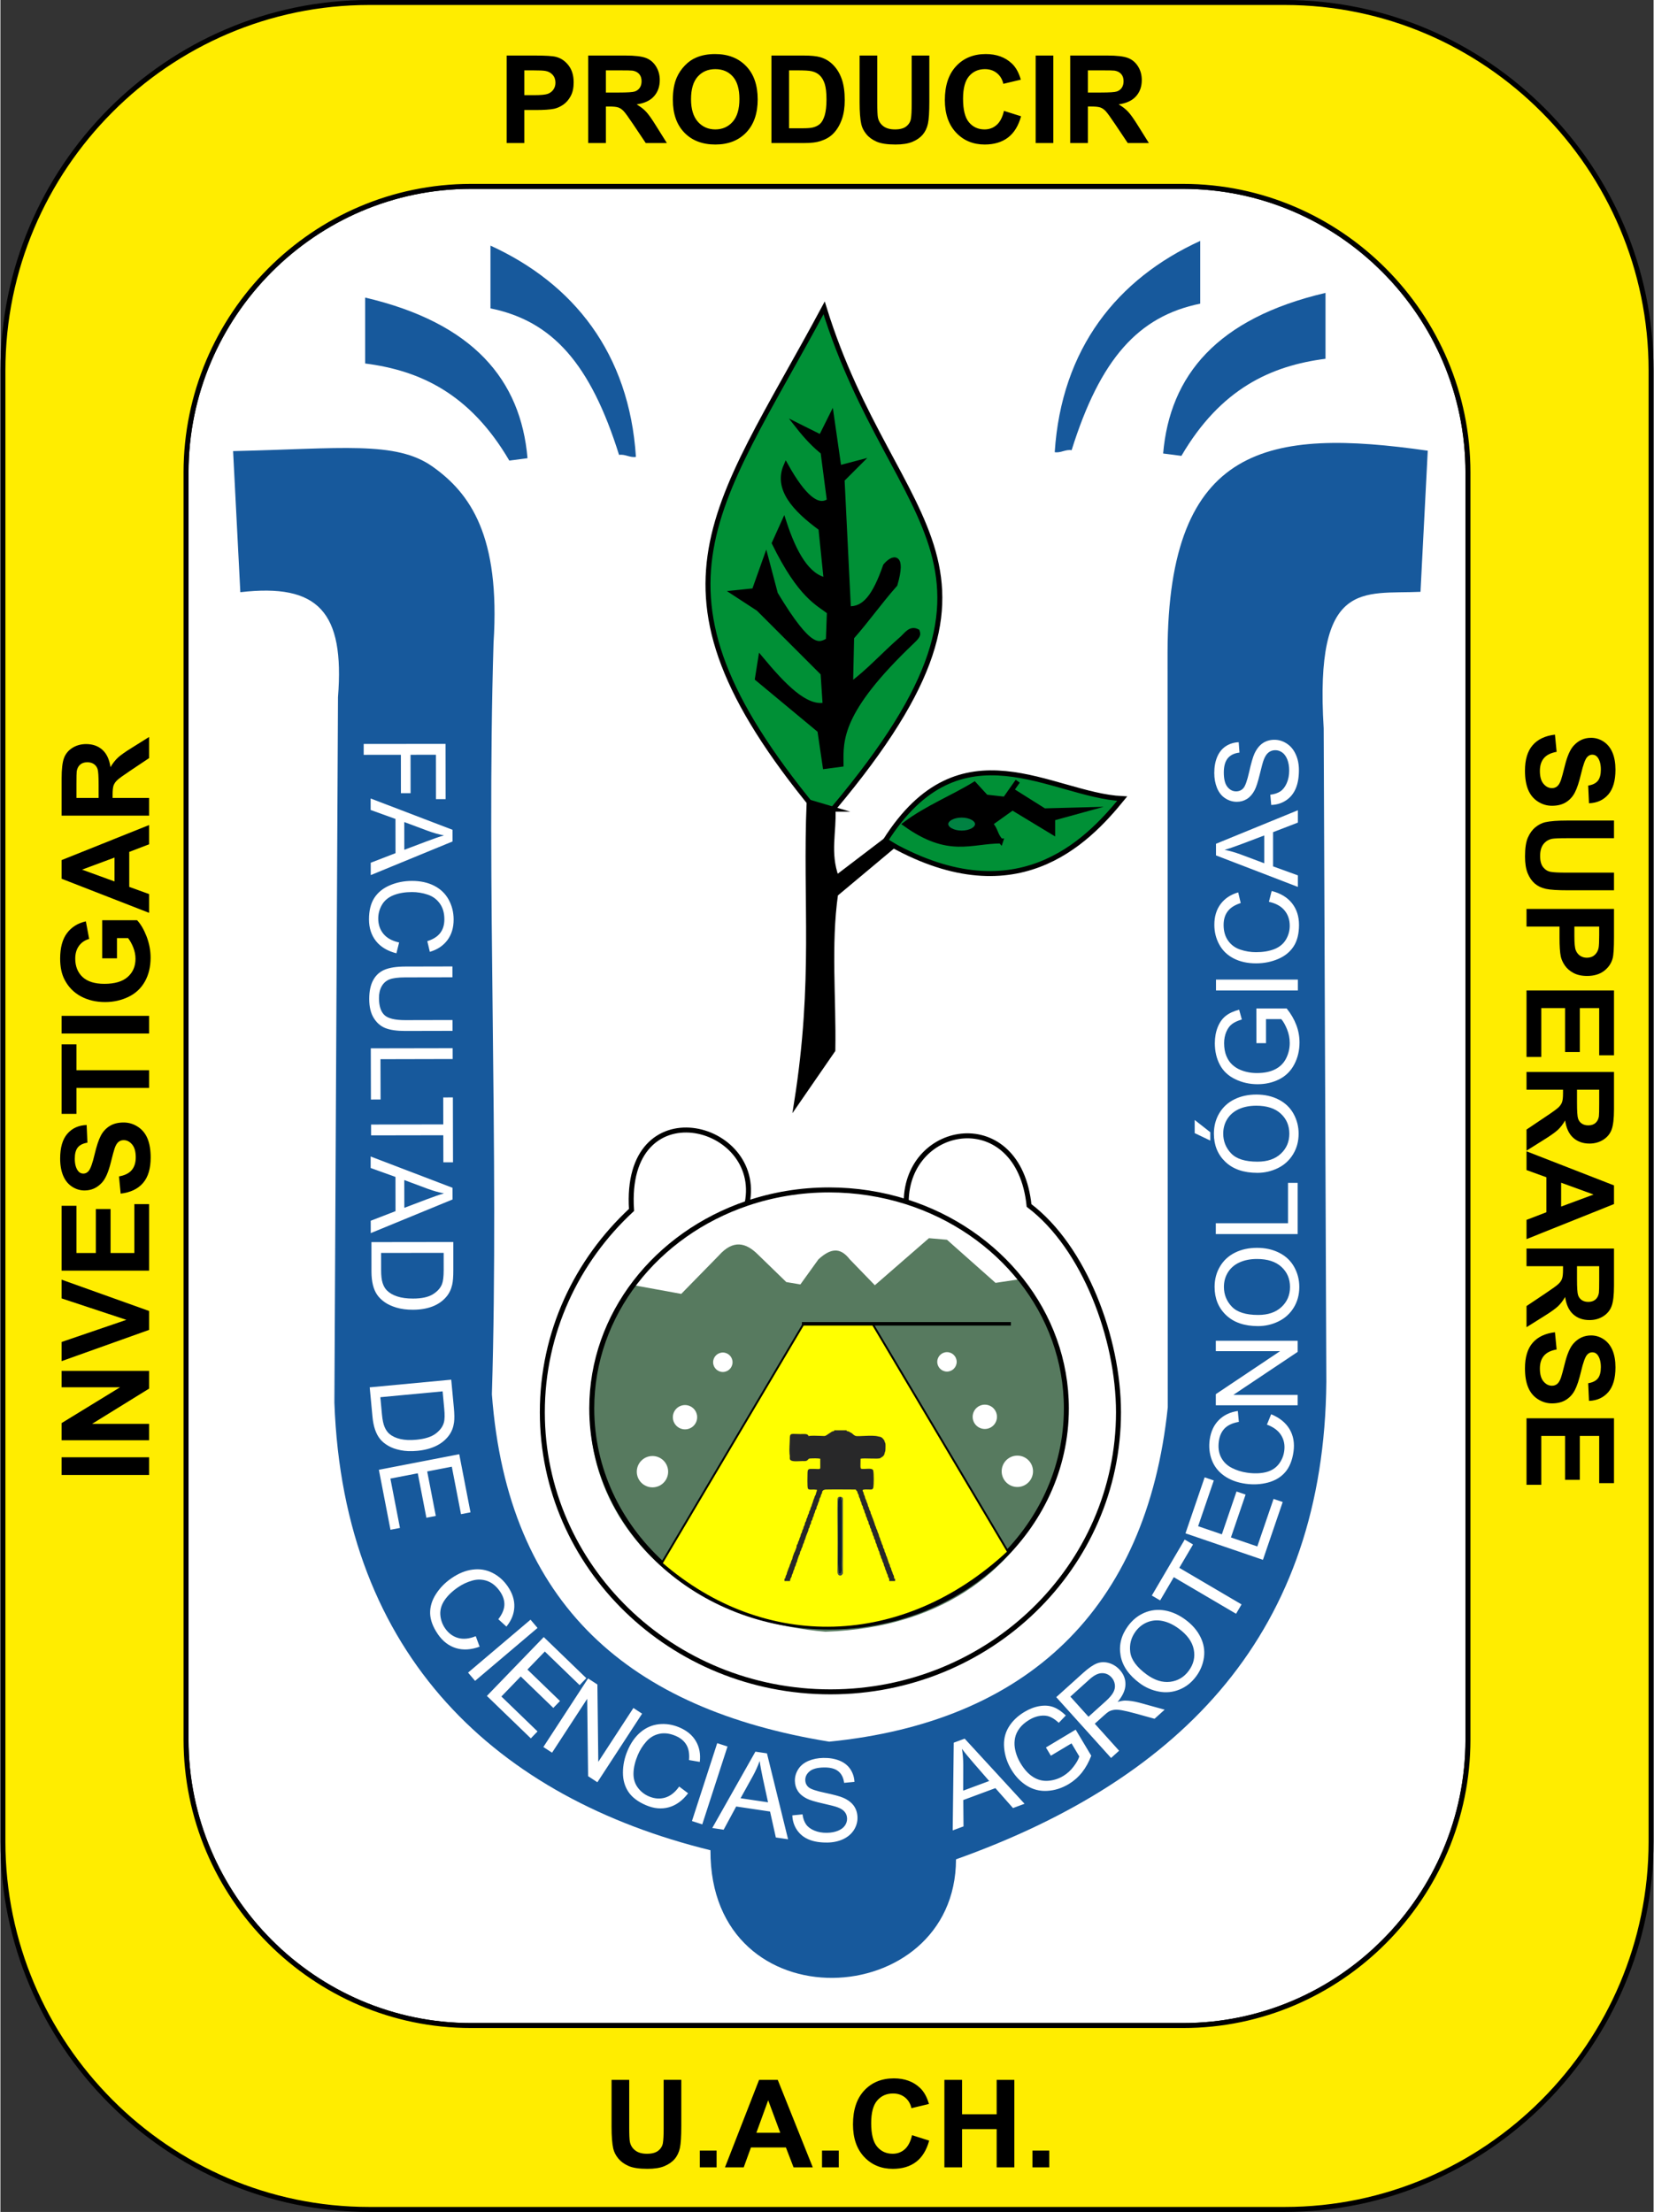 <?xml version="1.0" encoding="UTF-8"?>
<!DOCTYPE svg PUBLIC "-//W3C//DTD SVG 1.0//EN" "http://www.w3.org/TR/2001/REC-SVG-20010904/DTD/svg10.dtd">
<!-- Creator: CorelDRAW 2021.5 -->
<svg xmlns="http://www.w3.org/2000/svg" xml:space="preserve" width="783px" height="1047px" version="1.0" style="shape-rendering:geometricPrecision; text-rendering:geometricPrecision; image-rendering:optimizeQuality; fill-rule:evenodd; clip-rule:evenodd"
viewBox="0 0 783 1047.53"
 xmlns:xlink="http://www.w3.org/1999/xlink"
 xmlns:xodm="http://www.corel.com/coreldraw/odm/2003">
 <rect x="0" y="0" width="783" height="1047.53" fill="#333333" stroke="none"/>
 <defs>
  <style type="text/css">
   <![CDATA[
    .str1 {stroke:black;stroke-width:2.36;stroke-miterlimit:22.926}
    .str0 {stroke:black;stroke-width:2.36;stroke-miterlimit:22.926}
    .str2 {stroke:black;stroke-width:0.9;stroke-miterlimit:22.926}
    .fil2 {fill:none}
    .fil0 {fill:white}
    .fil8 {fill:black}
    .fil11 {fill:#008242}
    .fil10 {fill:#009036}
    .fil13 {fill:#102026}
    .fil5 {fill:#17599C}
    .fil12 {fill:#282829}
    .fil14 {fill:#3B454B}
    .fil1 {fill:#577A5F}
    .fil4 {fill:#FFED00}
    .fil6 {fill:yellow}
    .fil7 {fill:white}
    .fil9 {fill:black;fill-rule:nonzero}
    .fil3 {fill:white;fill-rule:nonzero}
   ]]>
  </style>
 </defs>
 <g id="Capa_x0020_1">
  <g id="_105553157460640">
   <path class="fil0 str0" d="M222.85 88.27l337.31 0c74.21,0 134.92,60.97 134.92,135.49l0 600.01c0,74.51 -60.71,135.48 -134.92,135.48l-337.31 0c-74.21,0 -134.93,-60.97 -134.93,-135.48l0 -600.01c0,-74.52 60.72,-135.49 134.93,-135.49z"/>
   <path class="fil1" d="M390.83 772.76c-93.21,-7.72 -141.73,-91.17 -91.14,-164.15l22.78 4.15 17.82 -18.21c6.75,-7.55 12.75,-6.19 18.56,-0.37l13.37 12.98 6.67 1.12 8.55 -11.88c5.69,-5.2 10.26,-5.93 14.84,0l11.88 12.26 25.62 -22.28 8.54 0.74 23.01 20.42 11.76 -1.78c43.6,47.96 23.02,163.13 -92.26,166.99l0 0.01z"/>
   <path class="fil2 str1" d="M353.68 569.86c12.1,-4.1 25.16,-6.34 38.8,-6.34 12.78,0 25.08,1.98 36.53,5.59 44.14,13.97 75.86,52.52 75.86,97.91 0,57.15 -50.32,103.5 -112.39,103.5 -62.08,0 -112.4,-46.35 -112.4,-103.5 0,-44.61 30.66,-82.62 73.6,-97.16"/>
   <path class="fil2 str1" d="M429.01 569.12c0.36,-37.65 53.26,-46.07 58.19,1.77 26.21,19.81 42.36,62.96 42.36,97.91 0,73.14 -61.09,132.43 -136.44,132.43 -75.36,0 -136.45,-59.29 -136.45,-132.43 0,-37.69 16.22,-71.69 42.25,-95.81 -3.89,-57.89 62.54,-41.52 54.76,-3.13"/>
   <path class="fil3" d="M165 335.05l43.77 -0.27 0.2 26.77 -5.14 0.03 -0.16 -21.51 -13.63 0.1 0.14 18.62 -5.13 0.04 -0.14 -18.64 -19.87 0.13 -0.04 -5.27zm0.2 26.18l43.88 14.95 0.05 5.78 -43.65 16.43 -0.03 -5.98 13.22 -4.67 -0.13 -16.72 -13.29 -4.22 -0.05 -5.58 0 0.01zm18.06 11.31l0.1 13.53 12.11 -4.23c3.67,-1.26 6.71,-2.22 9.11,-2.9 -2.85,-0.52 -5.66,-1.23 -8.44,-2.14l-12.88 -4.26 0 0zm-2.17 58.19l-1.43 5.28c-4.77,-1.06 -8.39,-3.02 -10.91,-5.86 -2.52,-2.84 -3.8,-6.33 -3.83,-10.45 -0.03,-4.27 0.89,-7.75 2.8,-10.45 1.89,-2.69 4.65,-4.74 8.28,-6.16 3.64,-1.41 7.54,-2.14 11.72,-2.17 4.55,-0.03 8.53,0.74 11.93,2.3 3.4,1.56 6,3.78 7.78,6.68 1.8,2.91 2.69,6.1 2.71,9.59 0.03,3.98 -1.05,7.32 -3.26,10.03 -2.21,2.73 -5.32,4.63 -9.35,5.72l-1.38 -5.14c3.17,-0.95 5.48,-2.31 6.92,-4.06 1.44,-1.76 2.14,-3.95 2.13,-6.61 -0.03,-3.04 -0.85,-5.58 -2.48,-7.61 -1.62,-2.04 -3.8,-3.46 -6.51,-4.27 -2.74,-0.81 -5.54,-1.21 -8.43,-1.2 -3.71,0.03 -6.96,0.54 -9.72,1.54 -2.77,0.99 -4.83,2.53 -6.19,4.6 -1.36,2.08 -2.03,4.33 -2.01,6.74 0.03,2.93 0.98,5.4 2.86,7.42 1.89,2.03 4.67,3.39 8.37,4.08l0 0zm28.7 37.59l0.03 5.26 -25.27 0.17c-4.4,0.02 -7.9,-0.4 -10.49,-1.28 -2.58,-0.89 -4.7,-2.51 -6.34,-4.85 -1.64,-2.34 -2.48,-5.42 -2.51,-9.24 -0.03,-3.71 0.65,-6.74 2.05,-9.11 1.39,-2.37 3.42,-4.07 6.09,-5.09 2.68,-1.02 6.33,-1.56 10.97,-1.59l25.27 -0.16 0.04 5.28 -25.27 0.15c-3.8,0.02 -6.61,0.36 -8.39,1.01 -1.8,0.65 -3.19,1.75 -4.15,3.32 -0.96,1.55 -1.43,3.46 -1.41,5.71 0.02,3.84 1.02,6.58 2.95,8.21 1.95,1.61 5.66,2.4 11.17,2.37l25.26 -0.16 0 0zm-43.66 14.09l43.76 -0.27 0.04 5.26 -38.63 0.24 0.15 19.51 -5.14 0.04 -0.18 -24.78 0 0zm0.27 37.03l38.64 -0.24 -0.11 -13.09 5.14 -0.03 0.23 31.43 -5.12 0.03 -0.1 -13.08 -38.64 0.25 -0.04 -5.27 0 0zm0.13 15.31l43.88 14.95 0.04 5.77 -43.64 16.44 -0.05 -5.97 13.23 -4.69 -0.13 -16.71 -13.3 -4.22 -0.03 -5.57 0 0zm18.05 11.31l0.1 13.52 12.1 -4.21c3.69,-1.27 6.73,-2.24 9.12,-2.91 -2.85,-0.52 -5.66,-1.24 -8.44,-2.14l-12.88 -4.26 0 0zm-17.74 30.02l43.76 -0.27 0.11 13.67c0.02,3.08 -0.17,5.44 -0.57,7.07 -0.57,2.27 -1.59,4.22 -3.09,5.84 -1.95,2.11 -4.42,3.68 -7.45,4.74 -3.02,1.06 -6.49,1.6 -10.39,1.62 -3.32,0.03 -6.28,-0.3 -8.84,-0.99 -2.58,-0.69 -4.71,-1.57 -6.41,-2.67 -1.68,-1.09 -3.01,-2.29 -3.98,-3.59 -0.98,-1.3 -1.72,-2.87 -2.24,-4.72 -0.51,-1.86 -0.77,-3.98 -0.8,-6.38l-0.1 -14.32 0 0zm5.18 5.23l0.06 8.46c0.02,2.62 0.29,4.67 0.85,6.16 0.55,1.48 1.32,2.66 2.29,3.53 1.39,1.24 3.26,2.2 5.58,2.87 2.33,0.68 5.14,1.02 8.46,0.99 4.58,-0.03 8.1,-0.73 10.55,-2.11 2.45,-1.37 4.1,-3.03 4.92,-4.98 0.59,-1.42 0.87,-3.68 0.84,-6.81l-0.06 -8.32 -33.49 0.21 0 0zm-4.64 65.61l43.76 -0.28 0.1 13.67c0.03,3.09 -0.16,5.45 -0.55,7.07 -0.57,2.28 -1.61,4.24 -3.1,5.85 -1.94,2.11 -4.41,3.69 -7.45,4.73 -3.02,1.07 -6.49,1.61 -10.39,1.64 -3.32,0.02 -6.27,-0.31 -8.85,-1 -2.56,-0.69 -4.7,-1.58 -6.39,-2.67 -1.68,-1.1 -3.02,-2.29 -3.99,-3.6 -0.97,-1.29 -1.73,-2.87 -2.24,-4.71 -0.51,-1.86 -0.77,-3.98 -0.79,-6.38l-0.11 -14.32 0 0zm5.17 5.22l0.07 8.48c0.02,2.61 0.3,4.66 0.86,6.15 0.54,1.47 1.3,2.66 2.29,3.53 1.38,1.23 3.25,2.19 5.58,2.87 2.33,0.67 5.14,1.01 8.45,0.99 4.59,-0.02 8.1,-0.73 10.56,-2.11 2.45,-1.37 4.09,-3.04 4.9,-4.98 0.61,-1.41 0.88,-3.68 0.86,-6.8l-0.07 -8.33 -33.5 0.2 0 0zm-5.28 34.94l43.55 -3.94 3.13 28.52 -5.1 0.46 -2.57 -23.28 -13.37 1.21 2.4 21.79 -5.12 0.47 -2.4 -21.79 -14.83 1.34 2.67 24.22 -5.12 0.46 -3.24 -29.46 0 0zm47.13 82.37l1.72 5.2c-4.71,1.27 -8.93,1.25 -12.68,-0.04 -3.76,-1.29 -6.81,-3.71 -9.14,-7.25 -2.42,-3.67 -3.55,-7.1 -3.42,-10.3 0.13,-3.19 1.37,-6.22 3.7,-9.12 2.35,-2.88 5.3,-5.3 8.89,-7.25 3.91,-2.11 7.76,-3.28 11.57,-3.5 3.81,-0.22 7.29,0.5 10.45,2.19 3.15,1.67 5.71,4.02 7.69,7.02 2.24,3.41 3.18,6.8 2.79,10.15 -0.39,3.36 -2,6.44 -4.87,9.22l-4.06 -3.8c2.2,-2.27 3.44,-4.49 3.69,-6.67 0.27,-2.18 -0.35,-4.4 -1.85,-6.68 -1.72,-2.6 -3.86,-4.43 -6.39,-5.42 -2.53,-1.01 -5.21,-1.25 -8,-0.69 -2.81,0.55 -5.45,1.5 -7.92,2.84 -3.2,1.73 -5.72,3.66 -7.54,5.79 -1.83,2.13 -2.75,4.4 -2.76,6.82 -0.01,2.41 0.67,4.65 2.03,6.72 1.66,2.52 3.87,4.21 6.61,5.1 2.77,0.87 5.92,0.77 9.49,-0.33l0 0zm-3.82 16.62l32.74 -26.33 3.86 3.94 -32.75 26.33 -3.85 -3.94zm10.84 10.82l30.14 -28.77 22.91 19.75 -3.53 3.38 -18.7 -16.13 -9.27 8.85 17.5 15.08 -3.54 3.38 -17.49 -15.08 -10.29 9.79 19.46 16.77 -3.54 3.38 -23.65 -20.4 0 0zm33 25.96l22.1 -34.26 5.14 2.72 2.47 37.42 17.35 -26.89 4.8 2.54 -22.11 34.26 -5.14 -2.72 -2.45 -37.41 -17.36 26.89 -4.8 -2.55zm73.11 17.65l4.81 3.23c-2.92,3.58 -6.31,5.86 -10.17,6.87 -3.87,1.01 -7.9,0.74 -12.11,-0.83 -4.36,-1.62 -7.54,-3.74 -9.55,-6.38 -2,-2.62 -3.01,-5.72 -3.06,-9.3 -0.04,-3.6 0.72,-7.14 2.31,-10.64 1.72,-3.83 4.04,-6.86 6.94,-9.11 2.9,-2.24 6.16,-3.55 9.8,-3.93 3.64,-0.38 7.24,0.11 10.8,1.43 4.05,1.51 7.04,3.71 8.94,6.61 1.92,2.9 2.65,6.23 2.2,10.02l-5.76 -0.83c0.27,-3.01 -0.22,-5.47 -1.45,-7.35 -1.22,-1.88 -3.19,-3.32 -5.9,-4.32 -3.09,-1.16 -6.01,-1.45 -8.7,-0.88 -2.7,0.58 -4.98,1.86 -6.85,3.81 -1.88,1.98 -3.37,4.17 -4.46,6.58 -1.42,3.12 -2.15,6.04 -2.2,8.74 -0.07,2.71 0.71,5.02 2.29,6.96 1.6,1.93 3.62,3.36 6.08,4.27 3,1.12 5.88,1.27 8.66,0.47 2.79,-0.8 5.23,-2.6 7.38,-5.42l0 0zm7.56 16.52l10.89 -38.45 5.63 1.32 -10.91 38.44 -5.61 -1.31zm10.72 3.04l24.41 -36.29 6.26 1.04 9.62 41.97 -6.48 -1.08 -2.57 -12.67 -18.13 -3.02 -7.07 11.06 -6.04 -1.01zm15.63 -13.97l14.67 2.45 -2.3 -11.57c-0.68,-3.51 -1.15,-6.4 -1.43,-8.67 -1.11,2.45 -2.41,4.82 -3.91,7.12l-7.03 10.67 0 0zm27.97 7.62l5.47 -0.27c0.16,2.01 0.7,3.65 1.59,4.98 0.91,1.3 2.33,2.38 4.28,3.24 1.96,0.85 4.19,1.32 6.67,1.4 2.2,0.08 4.16,-0.16 5.87,-0.7 1.71,-0.55 3,-1.33 3.87,-2.35 0.87,-1.02 1.33,-2.14 1.37,-3.36 0.06,-1.23 -0.3,-2.32 -1.05,-3.28 -0.76,-0.95 -2.04,-1.78 -3.85,-2.46 -1.16,-0.46 -3.73,-1.19 -7.71,-2.19 -3.99,-1.01 -6.78,-1.92 -8.35,-2.76 -2.05,-1.05 -3.54,-2.34 -4.5,-3.85 -0.97,-1.5 -1.41,-3.16 -1.35,-4.99 0.09,-2.01 0.79,-3.86 2.11,-5.56 1.33,-1.71 3.2,-2.97 5.65,-3.78 2.44,-0.84 5.13,-1.2 8.08,-1.1 3.23,0.1 6.07,0.66 8.51,1.7 2.43,1.01 4.28,2.47 5.54,4.36 1.26,1.88 1.89,4 1.9,6.33l-5.57 0.2c-0.2,-2.52 -1.13,-4.43 -2.8,-5.77 -1.67,-1.34 -4.19,-2.06 -7.55,-2.17 -3.49,-0.11 -6.08,0.38 -7.72,1.5 -1.65,1.11 -2.5,2.48 -2.57,4.13 -0.06,1.42 0.47,2.61 1.56,3.57 1.08,0.95 3.95,2 8.61,3.11 4.67,1.12 7.86,2.07 9.59,2.85 2.49,1.14 4.32,2.54 5.47,4.21 1.14,1.67 1.67,3.57 1.59,5.69 -0.09,2.12 -0.83,4.07 -2.23,5.89 -1.41,1.82 -3.38,3.21 -5.92,4.16 -2.53,0.95 -5.35,1.38 -8.47,1.27 -3.96,-0.12 -7.24,-0.75 -9.87,-1.89 -2.63,-1.13 -4.66,-2.76 -6.09,-4.92 -1.44,-2.15 -2.15,-4.55 -2.13,-7.2l0 0.01zm67.9 10.26l3.11 -42.42 6.08 -1.71 29.96 33.15 -6.3 1.77 -8.75 -10.14 -17.62 4.94 -0.61 12.76 -5.87 1.66 0 -0.01zm6.73 -18.95l14.24 -4 -7.94 -9.29c-2.41,-2.82 -4.3,-5.18 -5.7,-7.07 0.26,2.64 0.33,5.28 0.18,7.95l-0.78 12.41zm46.27 -16.74l-2.46 -4.09 16.27 -8.03 7.74 12.92c-1.41,3.04 -3.16,5.67 -5.28,7.9 -2.12,2.22 -4.57,4.02 -7.36,5.4 -3.78,1.86 -7.65,2.82 -11.61,2.87 -3.96,0.06 -7.57,-0.92 -10.8,-2.9 -3.23,-2 -5.88,-4.72 -7.93,-8.13 -2.04,-3.4 -3.16,-6.95 -3.36,-10.66 -0.19,-3.72 0.74,-7.01 2.82,-9.88 2.09,-2.87 5.04,-5.25 8.87,-7.14 2.77,-1.37 5.54,-2.21 8.27,-2.49 2.74,-0.3 5.18,-0.03 7.32,0.8 2.16,0.82 4.27,2.26 6.33,4.27l-3.9 3.41c-1.64,-1.49 -3.19,-2.53 -4.66,-3.13 -1.47,-0.59 -3.17,-0.8 -5.13,-0.62 -1.95,0.17 -3.9,0.73 -5.84,1.69 -2.32,1.14 -4.13,2.45 -5.45,3.94 -1.29,1.46 -2.15,2.98 -2.56,4.55 -0.42,1.56 -0.53,3.11 -0.35,4.65 0.32,2.64 1.23,5.23 2.74,7.75 1.87,3.12 4.03,5.43 6.46,6.96 2.44,1.5 5.09,2.21 7.95,2.12 2.86,-0.09 5.55,-0.76 8.09,-2.01 2.2,-1.08 4.11,-2.54 5.75,-4.34 1.62,-1.82 2.71,-3.42 3.27,-4.84l-3.92 -6.53 -11.27 5.57 0 -0.01zm31.28 0.31l-32.2 -26.89 13.14 -12.94c2.65,-2.61 4.94,-4.34 6.9,-5.21 1.95,-0.88 4.06,-1.1 6.34,-0.69 2.29,0.41 4.31,1.36 6.08,2.83 2.29,1.92 3.53,4.2 3.74,6.85 0.21,2.64 -0.9,5.54 -3.32,8.69 1.58,-0.58 2.91,-0.9 3.97,-0.99 2.28,-0.18 4.8,-0.05 7.53,0.38l13.9 2.28 -4.9 4.82 -10.62 -1.74c-3.08,-0.5 -5.5,-0.8 -7.27,-0.92 -1.77,-0.13 -3.15,-0.07 -4.14,0.17 -0.99,0.23 -1.87,0.58 -2.64,1.04 -0.54,0.35 -1.32,1.02 -2.34,2.02l-4.54 4.48 14.3 11.94 -3.93 3.87 0 0.01zm-14.05 -18.9l8.42 -8.3c1.79,-1.75 2.98,-3.3 3.59,-4.63 0.61,-1.33 0.73,-2.62 0.35,-3.88 -0.35,-1.25 -1.06,-2.31 -2.1,-3.18 -1.52,-1.27 -3.28,-1.83 -5.28,-1.65 -1.99,0.18 -4.08,1.36 -6.27,3.51l-9.36 9.23 10.65 8.9 0 0zm24.36 -18.94c-6.29,-3.28 -10.25,-7.39 -11.87,-12.31 -1.61,-4.92 -0.88,-9.8 2.2,-14.66 2.01,-3.18 4.65,-5.61 7.94,-7.29 3.28,-1.67 6.85,-2.42 10.69,-2.19 3.84,0.21 7.65,1.3 11.44,3.28 3.86,2 6.85,4.5 8.98,7.49 2.14,2.99 3.19,6.18 3.1,9.56 -0.06,3.42 -1.05,6.6 -2.95,9.59 -2.05,3.25 -4.75,5.69 -8.09,7.35 -3.33,1.65 -6.91,2.37 -10.73,2.13 -3.81,-0.24 -7.37,-1.22 -10.71,-2.95l0 0zm3.07 -4.67c4.57,2.38 8.87,3.14 12.9,2.27 4.04,-0.86 7.12,-2.97 9.26,-6.33 2.16,-3.44 2.62,-6.93 1.38,-10.53 -1.25,-3.61 -4.32,-6.66 -9.2,-9.21 -3.08,-1.6 -6.07,-2.53 -8.97,-2.77 -2.9,-0.26 -5.55,0.2 -7.98,1.36 -2.42,1.17 -4.34,2.88 -5.78,5.15 -2.04,3.22 -2.58,6.63 -1.6,10.22 0.97,3.6 4.3,6.88 10,9.84l-0.01 0zm42.17 -34.71l-36.77 -10.75 -4.42 12.45 -4.89 -1.43 10.64 -29.92 4.88 1.43 -4.42 12.46 36.77 10.74 -1.79 5.02zm7.24 -22.94l-42.74 -8.51 6.77 -27.99 5.01 0.99 -5.52 22.86 13.14 2.6 5.17 -21.39 5.01 1.01 -5.17 21.39 14.57 2.89 5.75 -23.77 5.02 1 -7.01 28.92zm-9.94 -65.26l1.68 -5.21c4.71,1.25 8.25,3.33 10.63,6.27 2.39,2.93 3.5,6.46 3.34,10.59 -0.16,4.26 -1.25,7.7 -3.27,10.33 -2.01,2.61 -4.88,4.56 -8.57,5.83 -3.69,1.28 -7.62,1.86 -11.8,1.73 -4.55,-0.14 -8.49,-1.06 -11.81,-2.74 -3.33,-1.69 -5.82,-4.02 -7.47,-6.98 -1.66,-2.97 -2.41,-6.19 -2.28,-9.68 0.15,-3.98 1.4,-7.28 3.73,-9.9 2.34,-2.63 5.53,-4.42 9.61,-5.36l1.13 5.2c-3.2,0.82 -5.57,2.09 -7.08,3.78 -1.54,1.7 -2.34,3.87 -2.44,6.52 -0.11,3.04 0.59,5.62 2.13,7.71 1.52,2.09 3.63,3.59 6.31,4.51 2.68,0.92 5.48,1.42 8.35,1.5 3.72,0.12 6.98,-0.26 9.79,-1.16 2.82,-0.89 4.95,-2.35 6.4,-4.37 1.45,-2.03 2.22,-4.24 2.32,-6.65 0.11,-2.94 -0.74,-5.44 -2.52,-7.53 -1.8,-2.09 -4.52,-3.55 -8.17,-4.39l-0.01 0zm15.81 -11.21l-43.75 -1.38 0.21 -5.4 35.13 -19.73 -34.32 -1.08 0.18 -5.05 43.73 1.39 -0.19 5.38 -35.14 19.74 34.34 1.08 -0.19 5.05zm-19.82 -39.13c-7.25,-0.23 -12.86,-2.19 -16.83,-5.85 -3.97,-3.67 -5.83,-8.3 -5.62,-13.89 0.14,-3.67 1.23,-6.94 3.27,-9.81 2.03,-2.88 4.81,-5.04 8.32,-6.48 3.5,-1.42 7.44,-2.08 11.81,-1.95 4.43,0.14 8.37,1.08 11.8,2.82 3.43,1.73 6,4.12 7.67,7.15 1.69,3.05 2.47,6.28 2.33,9.73 -0.14,3.73 -1.27,7.04 -3.37,9.92 -2.1,2.88 -4.89,5.03 -8.39,6.43 -3.49,1.4 -7.15,2.05 -10.99,1.93l0 0zm0.31 -5.43c5.27,0.16 9.46,-0.99 12.58,-3.46 3.12,-2.47 4.77,-5.65 4.91,-9.52 0.15,-3.95 -1.24,-7.24 -4.2,-9.9 -2.97,-2.65 -7.25,-4.06 -12.87,-4.24 -3.55,-0.11 -6.68,0.33 -9.37,1.35 -2.69,1.01 -4.8,2.53 -6.34,4.59 -1.54,2.06 -2.37,4.39 -2.46,7 -0.15,3.72 1.14,6.95 3.84,9.71 2.71,2.78 7.35,4.26 13.91,4.47zm22.69 -38.39l-43.74 -1.38 0.2 -5.25 38.6 1.21 0.75 -19.5 5.14 0.16 -0.95 24.76zm-20.16 -30.1c-7.25,-0.23 -12.86,-2.19 -16.83,-5.85 -3.97,-3.66 -5.84,-8.29 -5.62,-13.89 0.14,-3.67 1.23,-6.93 3.27,-9.81 2.03,-2.87 4.8,-5.04 8.32,-6.47 3.5,-1.43 7.44,-2.09 11.81,-1.95 4.43,0.14 8.37,1.07 11.8,2.81 3.43,1.74 6,4.12 7.67,7.16 1.69,3.04 2.47,6.27 2.32,9.72 -0.14,3.73 -1.26,7.04 -3.36,9.92 -2.1,2.88 -4.89,5.03 -8.39,6.43 -3.49,1.41 -7.14,2.05 -10.99,1.93l0 0zm0.31 -5.43c5.26,0.16 9.46,-0.99 12.58,-3.45 3.12,-2.48 4.76,-5.66 4.91,-9.53 0.16,-3.95 -1.25,-7.24 -4.21,-9.9 -2.95,-2.65 -7.24,-4.06 -12.87,-4.24 -3.54,-0.11 -6.67,0.34 -9.36,1.35 -2.69,1.01 -4.81,2.54 -6.34,4.59 -1.54,2.06 -2.37,4.39 -2.47,7 -0.13,3.72 1.15,6.95 3.85,9.72 2.71,2.77 7.35,4.25 13.91,4.46zm-24.88 -10.33l-8.23 -3.81 0.25 -6.42 8.14 6.19 -0.16 4.04zm31.11 -47.38l-5.12 -0.16 0.64 -16.78 16.21 0.51c2.16,2.65 3.77,5.37 4.8,8.14 1.04,2.77 1.5,5.61 1.39,8.5 -0.15,3.89 -1.2,7.4 -3.17,10.53 -1.95,3.11 -4.71,5.44 -8.24,6.95 -3.56,1.51 -7.47,2.2 -11.75,2.07 -4.26,-0.13 -8.19,-1.07 -11.83,-2.8 -3.63,-1.73 -6.27,-4.13 -7.94,-7.22 -1.68,-3.08 -2.44,-6.61 -2.29,-10.56 0.11,-2.86 0.72,-5.44 1.84,-7.72 1.11,-2.29 2.61,-4.07 4.48,-5.32 1.89,-1.26 4.31,-2.18 7.28,-2.77l1.24 4.78c-2.23,0.53 -4.01,1.21 -5.33,2.04 -1.31,0.86 -2.38,2.08 -3.19,3.7 -0.84,1.61 -1.29,3.42 -1.38,5.42 -0.08,2.39 0.24,4.47 0.98,6.26 0.73,1.76 1.74,3.2 3.02,4.32 1.28,1.12 2.69,1.99 4.24,2.63 2.68,1.09 5.59,1.7 8.75,1.8 3.91,0.12 7.21,-0.39 9.89,-1.52 2.67,-1.13 4.7,-2.84 6.06,-5.12 1.36,-2.28 2.1,-4.74 2.2,-7.34 0.08,-2.28 -0.32,-4.51 -1.2,-6.7 -0.9,-2.2 -1.87,-3.86 -2.93,-5.01l-8.2 -0.26 -0.45 11.63 0 0zm18.15 -24.88l-43.74 -1.38 0.21 -5.25 43.74 1.38 -0.21 5.25zm-13.7 -43.25l1.67 -5.22c4.71,1.26 8.25,3.34 10.63,6.29 2.39,2.92 3.5,6.45 3.35,10.58 -0.16,4.26 -1.26,7.7 -3.28,10.33 -2.02,2.61 -4.88,4.56 -8.56,5.84 -3.71,1.27 -7.63,1.85 -11.8,1.72 -4.56,-0.14 -8.49,-1.05 -11.82,-2.74 -3.33,-1.68 -5.82,-4.01 -7.47,-6.98 -1.66,-2.96 -2.4,-6.19 -2.27,-9.68 0.15,-3.97 1.39,-7.27 3.72,-9.89 2.34,-2.64 5.53,-4.43 9.6,-5.36l1.15 5.2c-3.21,0.81 -5.59,2.07 -7.1,3.78 -1.52,1.69 -2.33,3.87 -2.43,6.52 -0.12,3.04 0.59,5.61 2.12,7.7 1.53,2.1 3.65,3.6 6.33,4.51 2.68,0.92 5.47,1.41 8.35,1.51 3.71,0.12 6.97,-0.27 9.78,-1.16 2.83,-0.89 4.94,-2.35 6.4,-4.38 1.46,-2.02 2.22,-4.24 2.31,-6.65 0.11,-2.93 -0.72,-5.43 -2.51,-7.53 -1.79,-2.08 -4.51,-3.55 -8.17,-4.39l0 0zm15.63 -6.92l-43.15 -16.59 0.22 -5.77 44.36 -14.78 -0.23 5.98 -13.43 4.17 -0.65 16.71 13.09 4.72 -0.21 5.56 0 0zm-17.52 -11.97l0.52 -13.53 -12.29 3.76c-3.73,1.12 -6.81,1.98 -9.24,2.55 2.84,0.64 5.6,1.46 8.34,2.47l12.67 4.74 0 0.01zm4.61 -26.34l-1.04 -4.86c2.17,-0.43 3.9,-1.14 5.21,-2.13 1.31,-0.97 2.29,-2.4 2.96,-4.28 0.66,-1.87 0.87,-3.93 0.62,-6.18 -0.23,-1.99 -0.75,-3.71 -1.59,-5.18 -0.81,-1.47 -1.85,-2.52 -3.08,-3.15 -1.23,-0.64 -2.52,-0.9 -3.86,-0.78 -1.36,0.13 -2.49,0.59 -3.44,1.41 -0.94,0.81 -1.65,2.07 -2.17,3.79 -0.33,1.1 -0.77,3.5 -1.32,7.22 -0.56,3.72 -1.17,6.35 -1.86,7.88 -0.89,1.98 -2.09,3.51 -3.6,4.57 -1.51,1.08 -3.27,1.71 -5.27,1.89 -2.2,0.2 -4.33,-0.17 -6.36,-1.13 -2.04,-0.96 -3.67,-2.46 -4.91,-4.55 -1.24,-2.08 -2.01,-4.45 -2.3,-7.11 -0.33,-2.92 -0.1,-5.55 0.69,-7.88 0.78,-2.33 2.12,-4.19 4.01,-5.58 1.88,-1.39 4.1,-2.25 6.64,-2.57l0.99 4.97c-2.72,0.53 -4.68,1.62 -5.92,3.31 -1.23,1.68 -1.67,4.04 -1.33,7.08 0.36,3.16 1.25,5.41 2.69,6.73 1.44,1.33 3.06,1.91 4.87,1.74 1.55,-0.14 2.79,-0.78 3.69,-1.89 0.88,-1.1 1.63,-3.81 2.21,-8.16 0.59,-4.34 1.19,-7.34 1.8,-9 0.9,-2.39 2.19,-4.24 3.85,-5.49 1.67,-1.26 3.67,-1.99 6,-2.21 2.31,-0.21 4.55,0.18 6.73,1.21 2.18,1 3.97,2.58 5.35,4.73 1.39,2.14 2.24,4.61 2.56,7.44 0.41,3.57 0.16,6.61 -0.71,9.12 -0.87,2.52 -2.38,4.57 -4.54,6.15 -2.15,1.59 -4.68,2.55 -7.57,2.89l0 0z"/>
   <path class="fil4 str1" d="M222.85 88.27l337.31 0c74.21,0 134.92,60.97 134.92,135.49l0 600.01c0,74.51 -60.71,135.48 -134.92,135.48l-337.31 0c-74.21,0 -134.93,-60.97 -134.93,-135.48l0 -600.01c0,-74.52 60.72,-135.49 134.93,-135.49zm-48.2 -87.09l433.69 0c95.41,0 173.48,78.39 173.48,174.19l0 696.78c0,95.81 -78.07,174.2 -173.48,174.2l-433.69 0c-95.41,0 -173.47,-78.39 -173.47,-174.2l0 -696.78c0,-95.8 78.06,-174.19 173.47,-174.19z"/>
   <g id="_105553211469792">
    <path class="fil5" d="M211.25 806.31c-31.45,-34.81 -50.91,-81.66 -53.07,-142.05 0.56,-111.37 1.14,-222.74 1.71,-334.11 3.16,-40.33 -9.26,-53.99 -46.26,-49.69 -1.15,-22.27 -2.29,-44.55 -3.43,-66.82 51.09,-1.16 77.06,-4.96 94.39,7.27 17.9,12.65 32.25,32.85 28.97,83.54 -3.46,114.06 2.68,241.8 -0.78,355.87 7.51,100.12 65.71,149.23 159.77,164.5 93.08,-9.28 150.33,-62.15 160.35,-158.33l-0.1 -357.74c0.22,-98.53 48.1,-106.06 123.24,-95.3l-3.44 66.83c-27.05,1.26 -50.23,-6.51 -45.85,64.69l1.26 309.4c-1.04,117.95 -67.29,187.58 -175.41,226.18 -0.15,72.43 -116.66,78.7 -116.3,-4.31 -50.14,-12.31 -93.59,-35.1 -125.05,-69.93l0 0z"/>
    <path class="fil5" d="M241.02 218.12c-18.63,-31.85 -42.51,-42.69 -68.27,-45.98 0,-10.4 0,-20.81 0,-31.21 51.35,12.03 73.72,39.07 76.9,76.07 -2.88,0.37 -5.75,0.74 -8.63,1.12z"/>
    <path class="fil5" d="M559.36 215.89c18.62,-31.85 42.49,-42.69 68.25,-45.98 0,-10.4 0,-20.81 0,-31.2 -51.34,12.02 -73.71,39.06 -76.9,76.06 2.88,0.37 5.76,0.74 8.65,1.12z"/>
    <path class="fil5" d="M293.01 215.44c-13.56,-43.29 -31.63,-63.46 -60.9,-69.4 0,-13.8 0,-15.91 0,-29.72 39.3,17.97 65.72,50.93 68.89,100.05 -2.87,0.49 -5.11,-1.43 -7.99,-0.93z"/>
    <path class="fil5" d="M507.36 213.21c13.55,-43.29 31.63,-63.46 60.91,-69.4 0,-13.8 0,-15.91 0,-29.72 -39.31,17.97 -65.72,50.93 -68.91,100.05 2.88,0.49 5.13,-1.43 8,-0.93z"/>
   </g>
   <path class="fil6 str2" d="M313.18 740.36c48.61,42.14 114.34,40.84 164.1,-5.41l-64.22 -108.02 -32.65 0 -67.23 113.43z"/>
   <path class="fil7" d="M308.84 689.54c4.1,0 7.42,3.33 7.42,7.43 0,4.09 -3.32,7.41 -7.42,7.41 -4.1,0 -7.43,-3.32 -7.43,-7.41 0,-4.1 3.33,-7.43 7.43,-7.43z"/>
   <path class="fil7" d="M481.65 689.35c-4.1,0 -7.42,3.33 -7.42,7.43 0,4.1 3.32,7.43 7.42,7.43 4.11,0 7.43,-3.33 7.43,-7.43 0,-4.1 -3.32,-7.43 -7.43,-7.43z"/>
   <path class="fil7" d="M324.25 665.41c3.17,0 5.75,2.58 5.75,5.76 0,3.17 -2.58,5.75 -5.75,5.75 -3.18,0 -5.76,-2.58 -5.76,-5.75 0,-3.18 2.58,-5.76 5.76,-5.76z"/>
   <path class="fil7" d="M466.25 665.22c-3.18,0 -5.76,2.58 -5.76,5.76 0,3.18 2.58,5.75 5.76,5.75 3.18,0 5.75,-2.57 5.75,-5.75 0,-3.18 -2.57,-5.76 -5.75,-5.76z"/>
   <path class="fil7" d="M342.17 640.53c2.54,0 4.59,2.06 4.59,4.61 0,2.54 -2.05,4.6 -4.59,4.6 -2.55,0 -4.61,-2.06 -4.61,-4.6 0,-2.55 2.06,-4.61 4.61,-4.61z"/>
   <path class="fil7" d="M448.33 640.35c-2.55,0 -4.61,2.06 -4.61,4.6 0,2.54 2.06,4.6 4.61,4.6 2.54,0 4.59,-2.06 4.59,-4.6 0,-2.54 -2.05,-4.6 -4.59,-4.6z"/>
   <polygon class="fil8" points="379.62,626.1 478.61,626.1 478.61,627.77 379.62,627.77 "/>
   <path class="fil9" d="M289.46 984.98l8.37 0 0 22.44c0,3.56 0.1,5.88 0.31,6.92 0.35,1.7 1.21,3.07 2.56,4.08 1.34,1.04 3.18,1.56 5.52,1.56 2.37,0 4.17,-0.49 5.37,-1.46 1.21,-0.97 1.93,-2.16 2.18,-3.57 0.24,-1.42 0.36,-3.76 0.36,-7.05l0 -22.92 8.36 0 0 21.77c0,4.97 -0.22,8.49 -0.67,10.54 -0.46,2.06 -1.29,3.79 -2.5,5.2 -1.21,1.41 -2.85,2.53 -4.87,3.37 -2.04,0.85 -4.7,1.26 -7.98,1.26 -3.95,0 -6.96,-0.45 -9,-1.37 -2.05,-0.91 -3.66,-2.11 -4.84,-3.55 -1.19,-1.46 -1.97,-2.99 -2.35,-4.6 -0.55,-2.37 -0.82,-5.88 -0.82,-10.51l0 -22.11 0 0zm41.8 41.43l0 -7.93 7.95 0 0 7.93 -7.95 0zm53.5 0l-9.1 0 -3.62 -9.41 -16.57 0 -3.41 9.41 -8.88 0 16.15 -41.43 8.84 0 16.59 41.43 0 0zm-15.4 -16.38l-5.72 -15.38 -5.59 15.38 11.31 0zm19.78 16.38l0 -7.93 7.94 0 0 7.93 -7.94 0zm42.65 -15.23l8.1 2.57c-1.24,4.52 -3.31,7.88 -6.2,10.08 -2.88,2.19 -6.56,3.29 -11,3.29 -5.5,0 -10.03,-1.88 -13.57,-5.63 -3.54,-3.77 -5.31,-8.91 -5.31,-15.42 0,-6.9 1.78,-12.25 5.34,-16.07 3.56,-3.81 8.23,-5.73 14.04,-5.73 5.07,0 9.19,1.5 12.35,4.5 1.89,1.77 3.3,4.31 4.25,7.63l-8.3 1.98c-0.48,-2.15 -1.5,-3.85 -3.06,-5.09 -1.55,-1.25 -3.44,-1.86 -5.66,-1.86 -3.06,0 -5.57,1.1 -7.47,3.31 -1.91,2.19 -2.87,5.76 -2.87,10.7 0,5.24 0.94,8.98 2.83,11.2 1.88,2.22 4.32,3.33 7.33,3.33 2.24,0 4.15,-0.7 5.75,-2.12 1.59,-1.41 2.74,-3.64 3.45,-6.67zm15.31 15.23l0 -41.43 8.37 0 0 16.31 16.39 0 0 -16.31 8.37 0 0 41.43 -8.37 0 0 -18.11 -16.39 0 0 18.11 -8.37 0zm41.72 0l0 -7.93 7.95 0 0 7.93 -7.95 0z"/>
   <path class="fil9" d="M239.77 67.74l0 -41.44 13.41 0c5.09,0 8.41,0.22 9.95,0.63 2.38,0.61 4.37,1.97 5.97,4.06 1.61,2.07 2.41,4.77 2.41,8.05 0,2.55 -0.46,4.7 -1.39,6.43 -0.92,1.73 -2.09,3.09 -3.52,4.09 -1.42,0.97 -2.86,1.63 -4.33,1.95 -1.99,0.4 -4.89,0.6 -8.68,0.6l-5.45 0 0 15.63 -8.37 0 0 0zm8.37 -34.42l0 11.75 4.57 0c3.3,0 5.51,-0.22 6.62,-0.65 1.11,-0.43 1.97,-1.11 2.61,-2.04 0.63,-0.92 0.95,-1.99 0.95,-3.21 0,-1.51 -0.45,-2.76 -1.34,-3.74 -0.87,-0.97 -2,-1.59 -3.35,-1.83 -1.01,-0.2 -3.01,-0.28 -6.02,-0.28l-4.04 0zm30.25 34.42l0 -41.44 17.62 0c4.43,0 7.65,0.38 9.65,1.12 2,0.74 3.62,2.07 4.82,3.97 1.2,1.91 1.81,4.08 1.81,6.52 0,3.12 -0.93,5.69 -2.75,7.71 -1.81,2.03 -4.56,3.3 -8.2,3.82 1.82,1.06 3.31,2.22 4.49,3.49 1.18,1.26 2.76,3.5 4.75,6.72l5.07 8.09 -10 0 -6.05 -9.03c-2.15,-3.21 -3.62,-5.24 -4.41,-6.08 -0.79,-0.84 -1.63,-1.41 -2.52,-1.73 -0.88,-0.3 -2.28,-0.46 -4.21,-0.46l-1.69 0 0 17.3 -8.38 0 0 0zm8.38 -23.92l6.19 0c4.01,0 6.51,-0.16 7.52,-0.5 0.99,-0.34 1.78,-0.93 2.34,-1.76 0.56,-0.83 0.85,-1.86 0.85,-3.1 0,-1.4 -0.37,-2.52 -1.11,-3.38 -0.75,-0.86 -1.8,-1.4 -3.16,-1.63 -0.68,-0.09 -2.71,-0.13 -6.11,-0.13l-6.52 0 0 10.5zm31.71 3.46c0,-4.23 0.62,-7.77 1.89,-10.63 0.94,-2.11 2.23,-4.01 3.86,-5.68 1.62,-1.68 3.41,-2.92 5.36,-3.73 2.57,-1.1 5.55,-1.64 8.93,-1.64 6.1,0 10.98,1.89 14.65,5.68 3.67,3.79 5.5,9.05 5.5,15.79 0,6.7 -1.82,11.92 -5.46,15.71 -3.64,3.77 -8.5,5.66 -14.58,5.66 -6.16,0 -11.06,-1.88 -14.7,-5.64 -3.64,-3.76 -5.44,-8.94 -5.44,-15.52l-0.01 0zm8.62 -0.28c0,4.68 1.09,8.24 3.25,10.67 2.16,2.42 4.92,3.62 8.25,3.62 3.33,0 6.07,-1.2 8.21,-3.6 2.14,-2.41 3.21,-6.01 3.21,-10.81 0,-4.74 -1.05,-8.29 -3.12,-10.63 -2.08,-2.33 -4.85,-3.51 -8.3,-3.51 -3.45,0 -6.23,1.2 -8.34,3.56 -2.1,2.36 -3.16,5.92 -3.16,10.7l0 0zm38.07 -20.7l15.29 0c3.44,0 6.07,0.27 7.88,0.79 2.44,0.72 4.52,2 6.24,3.83 1.74,1.81 3.06,4.05 3.97,6.7 0.9,2.65 1.35,5.92 1.35,9.8 0,3.4 -0.43,6.35 -1.27,8.82 -1.04,3.01 -2.51,5.45 -4.44,7.3 -1.45,1.42 -3.4,2.52 -5.88,3.31 -1.84,0.6 -4.31,0.89 -7.41,0.89l-15.72 0 0 -41.44 -0.01 0zm8.36 7.02l0 27.43 6.24 0c2.34,0 4.03,-0.12 5.07,-0.39 1.35,-0.34 2.48,-0.91 3.38,-1.72 0.89,-0.81 1.61,-2.15 2.19,-4 0.55,-1.86 0.85,-4.39 0.85,-7.6 0,-3.2 -0.3,-5.65 -0.85,-7.37 -0.57,-1.71 -1.36,-3.05 -2.38,-4.01 -1.02,-0.96 -2.31,-1.61 -3.87,-1.95 -1.17,-0.27 -3.46,-0.39 -6.88,-0.39l-3.75 0zm33.41 -7.02l8.37 0 0 22.45c0,3.55 0.1,5.86 0.31,6.92 0.35,1.7 1.21,3.06 2.55,4.08 1.35,1.03 3.19,1.54 5.52,1.54 2.38,0 4.18,-0.48 5.38,-1.45 1.21,-0.97 1.93,-2.16 2.17,-3.57 0.25,-1.42 0.37,-3.76 0.37,-7.04l0 -22.93 8.36 0 0 21.77c0,4.97 -0.22,8.49 -0.67,10.54 -0.46,2.06 -1.29,3.78 -2.5,5.2 -1.22,1.41 -2.85,2.54 -4.87,3.37 -2.04,0.85 -4.7,1.26 -7.98,1.26 -3.96,0 -6.96,-0.46 -9,-1.37 -2.05,-0.91 -3.66,-2.1 -4.84,-3.56 -1.19,-1.46 -1.98,-2.99 -2.35,-4.59 -0.55,-2.37 -0.82,-5.88 -0.82,-10.51l0 -22.1 0 -0.01zm68.37 26.21l8.11 2.56c-1.25,4.53 -3.31,7.88 -6.21,10.08 -2.89,2.19 -6.56,3.29 -11.01,3.29 -5.5,0 -10.02,-1.88 -13.56,-5.64 -3.54,-3.76 -5.32,-8.89 -5.32,-15.41 0,-6.9 1.79,-12.25 5.35,-16.07 3.55,-3.81 8.24,-5.72 14.04,-5.72 5.06,0 9.18,1.49 12.35,4.49 1.89,1.77 3.3,4.32 4.24,7.64l-8.28 1.97c-0.49,-2.15 -1.51,-3.84 -3.07,-5.09 -1.56,-1.25 -3.45,-1.87 -5.67,-1.87 -3.06,0 -5.56,1.1 -7.47,3.31 -1.91,2.2 -2.87,5.78 -2.87,10.71 0,5.24 0.94,8.98 2.83,11.19 1.88,2.23 4.34,3.34 7.34,3.34 2.23,0 4.14,-0.7 5.74,-2.12 1.61,-1.41 2.76,-3.64 3.46,-6.66zm15.02 15.23l0 -41.44 8.37 0 0 41.44 -8.37 0zm16.36 0l0 -41.44 17.62 0c4.43,0 7.64,0.38 9.65,1.12 2,0.74 3.62,2.07 4.82,3.97 1.21,1.91 1.81,4.08 1.81,6.52 0,3.12 -0.92,5.69 -2.75,7.71 -1.81,2.03 -4.56,3.3 -8.2,3.82 1.82,1.06 3.31,2.22 4.49,3.49 1.18,1.26 2.76,3.5 4.76,6.72l5.06 8.09 -10 0 -6.05 -9.03c-2.15,-3.21 -3.62,-5.24 -4.41,-6.08 -0.79,-0.84 -1.63,-1.41 -2.52,-1.73 -0.89,-0.3 -2.28,-0.46 -4.22,-0.46l-1.68 0 0 17.3 -8.38 0 0 0zm8.38 -23.92l6.19 0c4,0 6.51,-0.16 7.52,-0.5 1,-0.34 1.78,-0.93 2.34,-1.76 0.56,-0.83 0.85,-1.86 0.85,-3.1 0,-1.4 -0.37,-2.52 -1.11,-3.38 -0.74,-0.86 -1.8,-1.4 -3.16,-1.63 -0.68,-0.09 -2.71,-0.13 -6.1,-0.13l-6.53 0 0 10.5z"/>
   <path class="fil9" d="M70.43 698.51l-41.44 0 0 -8.37 41.44 0 0 8.37zm0 -16.43l-41.44 0 0 -8.14 27.67 -16.95 -27.67 0 0 -7.78 41.44 0 0 8.4 -27.02 16.7 27.02 0 0 7.77zm0 -52.28l-41.44 14.8 0 -9.07 30.67 -10.48 -30.67 -10.15 0 -8.87 41.44 14.83 0 8.94 0 0zm0 -28.04l-41.44 0 0 -30.72 7.02 0 0 22.35 9.18 0 0 -20.8 6.98 0 0 20.8 11.27 0 0 -23.14 6.99 0 0 31.51 0 0zm-13.48 -36.49l-0.79 -8.14c2.73,-0.48 4.73,-1.48 6.02,-2.98 1.27,-1.5 1.92,-3.51 1.92,-6.06 0,-2.69 -0.57,-4.73 -1.71,-6.08 -1.15,-1.37 -2.48,-2.06 -4.01,-2.06 -0.97,0 -1.81,0.29 -2.49,0.87 -0.69,0.57 -1.3,1.57 -1.79,3 -0.35,0.98 -0.95,3.22 -1.82,6.71 -1.11,4.48 -2.48,7.62 -4.1,9.43 -2.27,2.55 -5.06,3.82 -8.34,3.82 -2.1,0 -4.08,-0.6 -5.92,-1.8 -1.83,-1.19 -3.23,-2.91 -4.19,-5.17 -0.95,-2.26 -1.44,-4.96 -1.44,-8.15 0,-5.21 1.14,-9.11 3.41,-11.74 2.3,-2.63 5.33,-4.01 9.14,-4.14l0.37 8.36c-2.14,0.35 -3.67,1.13 -4.59,2.3 -0.94,1.18 -1.4,2.94 -1.4,5.3 0,2.43 0.49,4.34 1.49,5.71 0.64,0.88 1.5,1.34 2.57,1.34 0.98,0 1.82,-0.42 2.52,-1.25 0.88,-1.06 1.81,-3.62 2.77,-7.69 0.96,-4.07 1.95,-7.08 2.98,-9.03 1.03,-1.95 2.43,-3.47 4.22,-4.58 1.77,-1.1 3.97,-1.65 6.59,-1.65 2.38,0 4.61,0.65 6.66,1.98 2.08,1.32 3.62,3.18 4.63,5.59 1.01,2.41 1.51,5.42 1.51,9.02 0,5.24 -1.2,9.26 -3.63,12.07 -2.41,2.8 -5.95,4.49 -10.57,5.02l-0.01 0zm13.48 -50.05l-34.42 0 0 12.29 -7.02 0 0 -32.92 7.02 0 0 12.26 34.42 0 0 8.37zm0 -25.77l-41.44 0 0 -8.37 41.44 0 0 8.37zm-15.23 -35.61l-6.99 0 0 -18.04 16.5 0c1.7,1.76 3.2,4.3 4.5,7.63 1.27,3.32 1.92,6.69 1.92,10.09 0,4.34 -0.91,8.12 -2.72,11.33 -1.83,3.23 -4.42,5.65 -7.81,7.27 -3.38,1.62 -7.06,2.44 -11.03,2.44 -4.31,0 -8.15,-0.92 -11.49,-2.72 -3.36,-1.81 -5.94,-4.46 -7.72,-7.94 -1.38,-2.66 -2.07,-5.97 -2.07,-9.92 0,-5.15 1.08,-9.17 3.23,-12.05 2.17,-2.89 5.15,-4.76 8.95,-5.59l1.56 8.31c-2.03,0.59 -3.65,1.68 -4.83,3.3 -1.17,1.61 -1.76,3.62 -1.76,6.03 0,3.65 1.16,6.56 3.47,8.72 2.33,2.15 5.76,3.23 10.33,3.23 4.91,0 8.6,-1.09 11.06,-3.28 2.46,-2.18 3.68,-5.04 3.68,-8.59 0,-1.75 -0.34,-3.5 -1.02,-5.27 -0.69,-1.76 -1.53,-3.27 -2.5,-4.53l-5.26 0 0 9.58 0 0zm15.23 -63.12l0 9.11 -9.41 3.62 0 16.56 9.41 3.42 0 8.88 -41.44 -16.15 0 -8.84 41.44 -16.6 0 0zm-16.39 15.41l-15.38 5.71 15.38 5.6 0 -11.31zm16.39 -19.87l-41.44 0 0 -17.61c0,-4.43 0.38,-7.64 1.12,-9.64 0.74,-2.02 2.07,-3.62 3.97,-4.83 1.91,-1.2 4.08,-1.8 6.52,-1.8 3.12,0 5.69,0.91 7.71,2.73 2.02,1.83 3.3,4.57 3.82,8.2 1.06,-1.8 2.23,-3.3 3.49,-4.48 1.26,-1.18 3.49,-2.76 6.72,-4.75l8.09 -5.07 0 10.01 -9.03 6.04c-3.22,2.16 -5.25,3.62 -6.08,4.41 -0.84,0.79 -1.41,1.63 -1.73,2.52 -0.3,0.89 -0.46,2.29 -0.46,4.21l0 1.7 17.3 0 0 8.36 0 0zm-23.92 -8.37l0 -6.18c0,-4.02 -0.16,-6.53 -0.5,-7.52 -0.34,-1 -0.92,-1.78 -1.76,-2.35 -0.83,-0.56 -1.86,-0.85 -3.1,-0.85 -1.4,0 -2.52,0.38 -3.38,1.12 -0.86,0.74 -1.4,1.79 -1.63,3.16 -0.09,0.67 -0.13,2.71 -0.13,6.1l0 6.52 10.5 0z"/>
   <path class="fil9" d="M736.29 347.91l0.79 8.14c-2.72,0.49 -4.74,1.48 -6.01,2.98 -1.28,1.5 -1.92,3.52 -1.92,6.07 0,2.69 0.56,4.73 1.7,6.08 1.15,1.37 2.48,2.06 4.01,2.06 0.98,0 1.81,-0.29 2.5,-0.87 0.69,-0.57 1.29,-1.57 1.79,-3.01 0.35,-0.97 0.94,-3.21 1.82,-6.7 1.11,-4.48 2.47,-7.62 4.1,-9.43 2.27,-2.55 5.05,-3.82 8.33,-3.82 2.11,0 4.08,0.6 5.92,1.79 1.83,1.2 3.24,2.93 4.2,5.17 0.95,2.26 1.43,4.98 1.43,8.15 0,5.21 -1.14,9.12 -3.41,11.76 -2.29,2.62 -5.32,4 -9.13,4.13l-0.38 -8.37c2.14,-0.34 3.67,-1.12 4.6,-2.3 0.93,-1.17 1.4,-2.94 1.4,-5.29 0,-2.44 -0.5,-4.35 -1.49,-5.71 -0.64,-0.89 -1.5,-1.34 -2.57,-1.34 -0.99,0 -1.82,0.42 -2.52,1.25 -0.88,1.05 -1.81,3.62 -2.77,7.69 -0.96,4.07 -1.96,7.08 -2.99,9.02 -1.02,1.96 -2.42,3.48 -4.21,4.59 -1.78,1.1 -3.98,1.65 -6.6,1.65 -2.37,0 -4.6,-0.65 -6.66,-1.98 -2.07,-1.32 -3.61,-3.19 -4.62,-5.59 -1.01,-2.42 -1.51,-5.43 -1.51,-9.03 0,-5.23 1.2,-9.26 3.62,-12.06 2.42,-2.81 5.96,-4.49 10.58,-5.03l0 0zm27.96 40.68l0 8.36 -22.44 0c-3.56,0 -5.87,0.11 -6.93,0.3 -1.69,0.36 -3.05,1.23 -4.08,2.56 -1.03,1.36 -1.54,3.2 -1.54,5.53 0,2.38 0.48,4.17 1.46,5.38 0.97,1.2 2.16,1.93 3.57,2.17 1.41,0.25 3.76,0.37 7.04,0.37l22.92 0 0 8.36 -21.76 0c-4.98,0 -8.49,-0.22 -10.55,-0.68 -2.05,-0.45 -3.78,-1.28 -5.2,-2.49 -1.4,-1.22 -2.54,-2.85 -3.37,-4.88 -0.84,-2.03 -1.26,-4.69 -1.26,-7.98 0,-3.95 0.46,-6.95 1.38,-8.99 0.91,-2.05 2.09,-3.66 3.55,-4.84 1.46,-1.2 2.99,-1.98 4.59,-2.36 2.38,-0.54 5.87,-0.81 10.52,-0.81l22.09 0 0.01 0zm-41.43 41.85l41.43 0 0 13.42c0,5.09 -0.21,8.4 -0.62,9.95 -0.62,2.37 -1.98,4.37 -4.06,5.97 -2.08,1.6 -4.77,2.41 -8.06,2.41 -2.55,0 -4.7,-0.48 -6.42,-1.4 -1.74,-0.93 -3.1,-2.09 -4.09,-3.52 -0.98,-1.42 -1.64,-2.86 -1.96,-4.33 -0.4,-2 -0.59,-4.89 -0.59,-8.68l0 -5.45 -15.63 0 0 -8.36 0 -0.01zm34.42 8.37l-11.75 0 0 4.57c0,3.3 0.21,5.51 0.65,6.62 0.43,1.11 1.11,1.98 2.03,2.61 0.93,0.62 1.99,0.95 3.22,0.95 1.51,0 2.75,-0.45 3.74,-1.33 0.96,-0.88 1.58,-2.01 1.83,-3.36 0.19,-1 0.28,-3.01 0.28,-6.01l0 -4.05 0 0zm-34.42 30.24l41.43 0 0 30.71 -7.01 0 0 -22.34 -9.18 0 0 20.79 -6.98 0 0 -20.79 -11.27 0 0 23.13 -6.99 0 0 -31.5 0 0zm0 38.62l41.43 0 0 17.62c0,4.43 -0.38,7.64 -1.12,9.65 -0.74,2 -2.06,3.62 -3.96,4.82 -1.91,1.2 -4.08,1.81 -6.54,1.81 -3.1,0 -5.67,-0.93 -7.7,-2.75 -2.02,-1.82 -3.3,-4.56 -3.82,-8.2 -1.06,1.82 -2.22,3.31 -3.48,4.49 -1.27,1.17 -3.51,2.76 -6.73,4.75l-8.08 5.07 0 -10 9.02 -6.06c3.22,-2.14 5.24,-3.61 6.08,-4.4 0.85,-0.8 1.41,-1.63 1.73,-2.52 0.31,-0.89 0.46,-2.28 0.46,-4.22l0 -1.68 -17.29 0 0 -8.38 0 0zm23.91 8.38l0 6.18c0,4.01 0.17,6.52 0.51,7.53 0.33,0.99 0.92,1.78 1.75,2.34 0.83,0.56 1.86,0.85 3.11,0.85 1.39,0 2.51,-0.38 3.37,-1.12 0.86,-0.75 1.41,-1.79 1.63,-3.15 0.09,-0.68 0.14,-2.71 0.14,-6.11l0 -6.52 -10.51 0zm-23.91 70.77l0 -9.11 9.41 -3.62 0 -16.56 -9.41 -3.41 0 -8.88 41.43 16.14 0 8.84 -41.43 16.6 0 0zm16.39 -15.41l15.37 -5.71 -15.37 -5.59 0 11.3zm-16.39 19.87l41.43 0 0 17.61c0,4.43 -0.38,7.64 -1.12,9.64 -0.74,2.01 -2.06,3.62 -3.96,4.83 -1.91,1.21 -4.08,1.8 -6.54,1.8 -3.1,0 -5.67,-0.91 -7.7,-2.74 -2.02,-1.82 -3.3,-4.55 -3.82,-8.19 -1.06,1.81 -2.22,3.31 -3.48,4.48 -1.27,1.18 -3.51,2.76 -6.73,4.76l-8.08 5.06 0 -10.01 9.02 -6.04c3.22,-2.16 5.24,-3.62 6.08,-4.41 0.85,-0.79 1.41,-1.63 1.73,-2.52 0.31,-0.89 0.46,-2.29 0.46,-4.21l0 -1.7 -17.29 0 0 -8.36zm23.91 8.36l0 6.19c0,4.02 0.17,6.53 0.51,7.52 0.33,1 0.92,1.78 1.75,2.35 0.83,0.56 1.86,0.85 3.11,0.85 1.39,0 2.51,-0.38 3.37,-1.12 0.86,-0.74 1.41,-1.8 1.63,-3.16 0.09,-0.67 0.14,-2.71 0.14,-6.1l0 -6.53 -10.51 0zm-10.44 31.29l0.79 8.15c-2.72,0.48 -4.74,1.47 -6.01,2.98 -1.28,1.49 -1.92,3.5 -1.92,6.05 0,2.69 0.56,4.73 1.7,6.09 1.15,1.37 2.48,2.05 4.01,2.05 0.98,0 1.81,-0.29 2.5,-0.86 0.69,-0.58 1.29,-1.57 1.79,-3.01 0.35,-0.98 0.94,-3.22 1.82,-6.7 1.11,-4.48 2.47,-7.63 4.1,-9.43 2.27,-2.55 5.05,-3.82 8.33,-3.82 2.11,0 4.08,0.59 5.92,1.79 1.83,1.2 3.24,2.93 4.2,5.17 0.95,2.26 1.43,4.97 1.43,8.15 0,5.21 -1.14,9.12 -3.41,11.75 -2.29,2.62 -5.32,4 -9.13,4.14l-0.38 -8.36c2.14,-0.36 3.67,-1.13 4.6,-2.31 0.93,-1.17 1.4,-2.94 1.4,-5.3 0,-2.43 -0.5,-4.33 -1.49,-5.71 -0.64,-0.88 -1.5,-1.33 -2.57,-1.33 -0.99,0 -1.82,0.41 -2.52,1.25 -0.88,1.05 -1.81,3.62 -2.77,7.68 -0.96,4.08 -1.96,7.09 -2.99,9.03 -1.02,1.95 -2.42,3.47 -4.21,4.58 -1.78,1.1 -3.98,1.66 -6.6,1.66 -2.37,0 -4.6,-0.66 -6.66,-1.99 -2.07,-1.31 -3.61,-3.17 -4.62,-5.59 -1.01,-2.41 -1.51,-5.42 -1.51,-9.02 0,-5.23 1.2,-9.26 3.62,-12.07 2.42,-2.8 5.96,-4.48 10.58,-5.02l0 0zm-13.47 40.73l41.43 0 0 30.72 -7.01 0 0 -22.36 -9.18 0 0 20.8 -6.98 0 0 -20.8 -11.27 0 0 23.15 -6.99 0 0 -31.51 0 0z"/>
   <path class="fil3" d="M172.05 352.33l38.78 -0.04 0.03 26.17 -4.58 0 -0.02 -21.02 -12.01 0.01 0.02 18.19 -4.58 0 -0.02 -18.18 -17.61 0.01 0 -5.14 -0.01 0zm3.3 25.81l38.79 14.84 0.01 5.52 -38.75 15.93 -0.01 -5.85 11.74 -4.54 -0.02 -16.21 -11.75 -4.24 -0.01 -5.45 0 0zm15.93 11.17l0.02 13.14 10.73 -4.06c3.26,-1.23 5.94,-2.16 8.05,-2.75 -2.49,-0.5 -4.97,-1.19 -7.42,-2.09l-11.38 -4.24zm-2.44 57.02l-1.29 5.14c-4.21,-1.07 -7.43,-3 -9.66,-5.79 -2.21,-2.79 -3.31,-6.2 -3.32,-10.24 -0.01,-4.19 0.83,-7.58 2.52,-10.21 1.7,-2.62 4.16,-4.61 7.39,-5.98 3.22,-1.38 6.69,-2.06 10.39,-2.07 4.03,-0.01 7.55,0.75 10.56,2.28 3.01,1.54 5.31,3.73 6.87,6.58 1.57,2.84 2.35,5.97 2.36,9.4 0.01,3.88 -0.97,7.14 -2.95,9.79 -1.97,2.64 -4.74,4.5 -8.32,5.54l-1.2 -5.05c2.83,-0.9 4.87,-2.21 6.16,-3.93 1.29,-1.7 1.93,-3.85 1.92,-6.46 0,-2.97 -0.73,-5.46 -2.16,-7.45 -1.44,-2.01 -3.35,-3.41 -5.76,-4.21 -2.41,-0.8 -4.89,-1.21 -7.45,-1.21 -3.3,0.01 -6.17,0.5 -8.63,1.46 -2.45,0.97 -4.3,2.46 -5.51,4.49 -1.21,2.04 -1.81,4.23 -1.81,6.6 0.01,2.87 0.84,5.3 2.5,7.29 1.66,1.99 4.13,3.33 7.39,4.03l0 0zm-13.29 86.23l34.2 -0.07 -0.02 -12.76 4.57 -0.01 0.06 30.72 -4.57 0.01 -0.03 -12.82 -34.2 0.06 -0.01 -5.13zm38.59 -49.5l0.01 5.13 -22.41 0.05c-3.89,0.01 -6.99,-0.43 -9.29,-1.31 -2.29,-0.88 -4.15,-2.46 -5.59,-4.76 -1.45,-2.3 -2.17,-5.32 -2.18,-9.05 0,-3.63 0.61,-6.61 1.86,-8.91 1.24,-2.33 3.06,-3.98 5.42,-4.97 2.37,-0.99 5.61,-1.49 9.72,-1.5l22.4 -0.05 0.01 5.14 -22.38 0.04c-3.36,0.01 -5.84,0.33 -7.43,0.95 -1.6,0.63 -2.82,1.71 -3.69,3.24 -0.86,1.52 -1.3,3.39 -1.29,5.6 0.01,3.77 0.88,6.46 2.59,8.06 1.71,1.6 5,2.4 9.86,2.39l22.39 -0.05 0 0zm-38.72 13.41l38.78 -0.07 0.01 5.13 -34.2 0.08 0.05 19.09 -4.58 0.01 -0.06 -24.24zm-0.07 51.22l38.79 14.83 0.01 5.52 -38.75 15.94 -0.01 -5.86 11.74 -4.54 -0.02 -16.21 -11.75 -4.23 -0.01 -5.45 0 0zm15.93 11.16l0.03 13.15 10.73 -4.07c3.25,-1.23 5.93,-2.16 8.04,-2.76 -2.49,-0.49 -4.97,-1.18 -7.42,-2.08l-11.38 -4.24zm-15.55 29.39l38.78 -0.05 0 13.35c0.01,3.02 -0.17,5.32 -0.54,6.91 -0.51,2.22 -1.43,4.12 -2.77,5.69 -1.73,2.04 -3.93,3.58 -6.62,4.6 -2.69,1.02 -5.76,1.53 -9.22,1.53 -2.94,0.01 -5.54,-0.34 -7.83,-1.02 -2.27,-0.69 -4.15,-1.56 -5.65,-2.64 -1.49,-1.08 -2.67,-2.25 -3.52,-3.53 -0.85,-1.27 -1.51,-2.81 -1.95,-4.62 -0.44,-1.81 -0.66,-3.89 -0.67,-6.23l-0.01 -13.99 0 0zm4.58 5.12l0.01 8.28c0,2.55 0.24,4.57 0.72,6.02 0.48,1.45 1.15,2.61 2.02,3.47 1.21,1.22 2.85,2.17 4.9,2.84 2.06,0.68 4.54,1.02 7.48,1.01 4.05,0 7.16,-0.67 9.34,-2 2.19,-1.34 3.63,-2.96 4.38,-4.87 0.52,-1.37 0.79,-3.59 0.79,-6.63l-0.01 -8.15 -29.63 0.03zm-5.4 63.66l38.61 -3.63 1.25 13.29c0.28,3 0.3,5.31 0.08,6.93 -0.29,2.26 -1.04,4.23 -2.22,5.92 -1.54,2.19 -3.59,3.92 -6.17,5.18 -2.59,1.27 -5.6,2.06 -9.04,2.38 -2.92,0.28 -5.55,0.18 -7.89,-0.3 -2.33,-0.47 -4.28,-1.16 -5.87,-2.11 -1.58,-0.92 -2.86,-1.98 -3.83,-3.17 -0.97,-1.2 -1.76,-2.67 -2.37,-4.43 -0.61,-1.76 -1.02,-3.81 -1.24,-6.14l-1.31 -13.93 0 0.01zm5.04 4.67l0.77 8.24c0.24,2.54 0.66,4.53 1.27,5.93 0.61,1.41 1.39,2.49 2.33,3.27 1.32,1.1 3.05,1.9 5.15,2.38 2.11,0.48 4.62,0.59 7.54,0.32 4.03,-0.39 7.08,-1.34 9.12,-2.87 2.05,-1.53 3.35,-3.27 3.9,-5.24 0.41,-1.42 0.46,-3.65 0.17,-6.68l-0.76 -8.12 -29.49 2.77 0 0zm-0.7 34.37l38.07 -7.37 5.33 27.52 -4.5 0.87 -4.35 -22.48 -11.66 2.25 4.08 21.06 -4.46 0.87 -4.08 -21.06 -12.97 2.51 4.53 23.37 -4.49 0.87 -5.5 -28.41 0 0zm45.89 78.81l1.83 4.97c-4.07,1.49 -7.82,1.72 -11.23,0.67 -3.41,-1.06 -6.25,-3.25 -8.54,-6.58 -2.36,-3.45 -3.58,-6.73 -3.67,-9.84 -0.07,-3.13 0.83,-6.17 2.72,-9.11 1.89,-2.97 4.36,-5.49 7.41,-7.58 3.33,-2.29 6.66,-3.65 10.02,-4.07 3.35,-0.44 6.48,0.08 9.37,1.55 2.9,1.46 5.32,3.6 7.25,6.42 2.2,3.21 3.24,6.45 3.1,9.75 -0.13,3.3 -1.38,6.39 -3.74,9.27l-3.84 -3.49c1.81,-2.34 2.77,-4.57 2.87,-6.72 0.09,-2.13 -0.6,-4.27 -2.06,-6.41 -1.7,-2.46 -3.69,-4.11 -5.99,-4.95 -2.32,-0.83 -4.69,-0.91 -7.14,-0.21 -2.44,0.68 -4.72,1.75 -6.82,3.2 -2.73,1.87 -4.82,3.9 -6.31,6.08 -1.48,2.19 -2.16,4.45 -2.02,6.82 0.16,2.36 0.9,4.52 2.23,6.46 1.63,2.37 3.69,3.9 6.18,4.61 2.5,0.7 5.29,0.42 8.38,-0.84l0 0zm-3.64 17.25l29.58 -25.07 3.32 3.91 -29.58 25.07 -3.32 -3.91zm8.91 11.04l26.94 -27.88 20.16 19.47 -3.18 3.3 -16.47 -15.92 -8.25 8.54 15.43 14.9 -3.17 3.27 -15.42 -14.9 -9.17 9.49 17.12 16.54 -3.18 3.29 -20.81 -20.1 0 0zm26.75 24.19l21.18 -32.48 4.41 2.88 0.43 36.62 16.63 -25.5 4.12 2.69 -21.18 32.48 -4.4 -2.88 -0.43 -36.64 -16.64 25.52 -4.12 -2.69zm64.32 18.72l4.23 3.19c-2.62,3.46 -5.66,5.67 -9.09,6.63 -3.44,0.96 -7.01,0.65 -10.74,-0.93 -3.85,-1.62 -6.64,-3.72 -8.4,-6.3 -1.75,-2.6 -2.63,-5.64 -2.63,-9.14 0,-3.51 0.71,-6.97 2.15,-10.38 1.56,-3.71 3.64,-6.67 6.23,-8.84 2.59,-2.16 5.5,-3.41 8.74,-3.75 3.22,-0.33 6.41,0.17 9.56,1.5 3.58,1.51 6.21,3.68 7.87,6.53 1.67,2.85 2.29,6.12 1.85,9.82l-5.1 -0.86c0.26,-2.95 -0.14,-5.35 -1.23,-7.2 -1.07,-1.85 -2.8,-3.28 -5.19,-4.29 -2.74,-1.16 -5.32,-1.47 -7.71,-0.93 -2.4,0.54 -4.44,1.76 -6.12,3.67 -1.69,1.89 -3.02,4.03 -4.02,6.38 -1.28,3.05 -1.96,5.88 -2.03,8.52 -0.07,2.64 0.59,4.92 1.99,6.82 1.4,1.92 3.19,3.33 5.36,4.25 2.65,1.11 5.21,1.29 7.7,0.54 2.48,-0.75 4.68,-2.5 6.59,-5.23l-0.01 0zm6.06 16.34l11.96 -36.88 4.88 1.58 -11.96 36.88 -4.88 -1.58zm9.62 3.3l20.43 -36.16 5.47 0.81 10 40.68 -5.79 -0.85 -2.74 -12.28 -16.04 -2.39 -5.94 10.99 -5.39 -0.8 0 0zm13.4 -14.1l13.02 1.93 -2.44 -11.22c-0.73,-3.4 -1.25,-6.19 -1.53,-8.36 -0.86,2.4 -1.91,4.73 -3.16,7.03l-5.89 10.62 0 0zm24.51 8.12l4.83 -0.5c0.25,1.93 0.82,3.51 1.67,4.74 0.86,1.24 2.17,2.22 3.95,2.96 1.77,0.74 3.76,1.09 5.96,1.05 1.97,-0.03 3.69,-0.35 5.17,-0.95 1.49,-0.61 2.6,-1.42 3.31,-2.44 0.72,-1.04 1.07,-2.14 1.05,-3.34 -0.02,-1.22 -0.39,-2.27 -1.12,-3.17 -0.72,-0.9 -1.89,-1.65 -3.52,-2.23 -1.05,-0.39 -3.36,-0.99 -6.93,-1.79 -3.57,-0.79 -6.08,-1.56 -7.52,-2.29 -1.87,-0.94 -3.27,-2.12 -4.2,-3.54 -0.94,-1.43 -1.4,-3.03 -1.43,-4.82 -0.04,-1.94 0.49,-3.79 1.57,-5.5 1.08,-1.73 2.69,-3.04 4.8,-3.96 2.13,-0.91 4.49,-1.39 7.09,-1.43 2.88,-0.05 5.42,0.37 7.64,1.27 2.2,0.88 3.91,2.21 5.12,3.99 1.2,1.78 1.88,3.81 2,6.08l-4.9 0.46c-0.32,-2.45 -1.25,-4.29 -2.79,-5.51 -1.54,-1.24 -3.8,-1.82 -6.78,-1.77 -3.1,0.04 -5.36,0.65 -6.76,1.81 -1.4,1.16 -2.09,2.54 -2.07,4.14 0.03,1.4 0.55,2.54 1.57,3.42 1.01,0.88 3.6,1.76 7.78,2.63 4.18,0.89 7.06,1.66 8.62,2.35 2.28,1 3.97,2.29 5.07,3.86 1.1,1.59 1.65,3.42 1.69,5.49 0.04,2.07 -0.52,4.02 -1.67,5.87 -1.16,1.84 -2.83,3.28 -5.02,4.34 -2.2,1.04 -4.68,1.59 -7.45,1.64 -3.51,0.05 -6.46,-0.41 -8.84,-1.4 -2.39,-0.98 -4.27,-2.49 -5.67,-4.53 -1.37,-2.02 -2.12,-4.34 -2.22,-6.93l0 0zm75.97 7.11l0.49 -41.54 5.18 -1.91 28.36 30.84 -5.48 2.03 -8.33 -9.44 -15.21 5.64 0.11 12.48 -5.12 1.9zm4.96 -18.82l12.32 -4.57 -7.53 -8.66c-2.28,-2.63 -4.08,-4.82 -5.37,-6.59 0.41,2.51 0.62,5.07 0.62,7.68l-0.04 12.14zm41.53 -16.55l-2.33 -3.9 14.08 -8.44 7.38 12.34c-1.14,3.02 -2.6,5.64 -4.37,7.9 -1.78,2.24 -3.89,4.09 -6.3,5.54 -3.27,1.94 -6.67,3.02 -10.17,3.21 -3.51,0.21 -6.74,-0.62 -9.68,-2.44 -2.95,-1.83 -5.4,-4.39 -7.35,-7.66 -1.94,-3.24 -3.07,-6.67 -3.39,-10.29 -0.32,-3.62 0.38,-6.87 2.11,-9.74 1.73,-2.89 4.25,-5.32 7.57,-7.3 2.41,-1.44 4.81,-2.35 7.22,-2.73 2.42,-0.39 4.59,-0.21 6.52,0.52 1.94,0.74 3.86,2.05 5.79,3.94l-3.33 3.47c-1.51,-1.4 -2.93,-2.36 -4.25,-2.88 -1.33,-0.53 -2.85,-0.67 -4.57,-0.43 -1.72,0.24 -3.43,0.86 -5.11,1.87 -2.01,1.2 -3.57,2.55 -4.67,4.04 -1.11,1.48 -1.8,3 -2.11,4.54 -0.3,1.53 -0.35,3.05 -0.13,4.55 0.38,2.56 1.28,5.04 2.73,7.46 1.77,2.96 3.76,5.14 5.98,6.52 2.22,1.39 4.59,1.98 7.12,1.79 2.54,-0.2 4.9,-0.95 7.09,-2.26 1.92,-1.15 3.55,-2.63 4.92,-4.45 1.39,-1.82 2.3,-3.42 2.73,-4.81l-3.7 -6.21 -9.78 5.85 0 0zm28.51 1.07l-25.96 -28.8 12.77 -11.51c2.57,-2.32 4.76,-3.81 6.56,-4.5 1.8,-0.68 3.69,-0.73 5.66,-0.15 1.99,0.6 3.69,1.69 5.12,3.27 1.84,2.05 2.74,4.35 2.67,6.95 -0.06,2.59 -1.3,5.34 -3.71,8.2 1.44,-0.43 2.64,-0.64 3.59,-0.64 2.03,0.02 4.24,0.35 6.62,0.98l12.07 3.33 -4.79 4.31 -9.22 -2.55c-2.67,-0.73 -4.78,-1.23 -6.33,-1.49 -1.55,-0.27 -2.77,-0.33 -3.66,-0.18 -0.91,0.14 -1.71,0.41 -2.44,0.79 -0.51,0.31 -1.26,0.9 -2.24,1.79l-4.42 3.98 11.52 12.79 -3.8 3.43 -0.01 0zm-10.69 -19.52l8.2 -7.39c1.73,-1.57 2.95,-2.98 3.59,-4.22 0.66,-1.25 0.89,-2.5 0.68,-3.75 -0.2,-1.25 -0.71,-2.34 -1.56,-3.27 -1.22,-1.36 -2.73,-2.04 -4.51,-2.02 -1.78,0.01 -3.74,0.98 -5.87,2.9l-9.11 8.22 8.58 9.53 0 0zm24.32 -15.84c-5.19,-3.82 -8.23,-8.19 -9.11,-13.13 -0.89,-4.94 0.29,-9.61 3.53,-14.02 2.12,-2.88 4.72,-4.98 7.8,-6.28 3.08,-1.3 6.31,-1.65 9.66,-1.06 3.35,0.6 6.59,2.05 9.71,4.35 3.17,2.33 5.55,5.05 7.1,8.17 1.56,3.11 2.13,6.32 1.69,9.61 -0.45,3.29 -1.66,6.29 -3.65,8.99 -2.17,2.96 -4.81,5.06 -7.93,6.32 -3.13,1.28 -6.35,1.61 -9.69,0.99 -3.33,-0.61 -6.38,-1.93 -9.11,-3.94l0 0zm3.19 -4.21c3.77,2.76 7.48,3.93 11.13,3.51 3.66,-0.45 6.61,-2.19 8.85,-5.24 2.3,-3.11 3.09,-6.48 2.37,-10.09 -0.71,-3.62 -3.07,-6.91 -7.1,-9.87 -2.53,-1.86 -5.07,-3.06 -7.6,-3.6 -2.53,-0.54 -4.93,-0.36 -7.19,0.53 -2.25,0.89 -4.14,2.36 -5.66,4.41 -2.15,2.94 -2.99,6.19 -2.53,9.78 0.46,3.59 3.03,7.11 7.73,10.57l0 0zm42.39 -28.72l-29.49 -17.33 -6.47 11.01 -3.94 -2.32 15.57 -26.5 3.95 2.32 -6.51 11.06 29.49 17.33 -2.6 4.43 0 0zm12.73 -25.54l-36.69 -12.55 9.08 -26.52 4.33 1.48 -7.42 21.67 11.24 3.84 6.94 -20.29 4.3 1.47 -6.94 20.3 12.49 4.26 7.7 -22.51 4.33 1.47 -9.36 27.38 0 0zm1.89 -64.04l2 -4.91c4.02,1.66 6.92,4.03 8.74,7.1 1.79,3.08 2.41,6.61 1.85,10.62 -0.58,4.13 -1.9,7.38 -3.95,9.74 -2.05,2.35 -4.77,3.99 -8.15,4.89 -3.39,0.89 -6.92,1.09 -10.59,0.57 -3.99,-0.56 -7.37,-1.81 -10.13,-3.76 -2.77,-1.95 -4.72,-4.44 -5.87,-7.48 -1.15,-3.03 -1.48,-6.25 -1.01,-9.63 0.55,-3.85 1.98,-6.94 4.31,-9.28 2.32,-2.34 5.32,-3.78 9.02,-4.31l0.48 5.16c-2.93,0.5 -5.14,1.51 -6.66,3.02 -1.51,1.52 -2.45,3.55 -2.81,6.12 -0.41,2.96 -0.06,5.52 1.07,7.7 1.15,2.19 2.85,3.84 5.13,4.98 2.25,1.14 4.66,1.89 7.19,2.24 3.27,0.47 6.18,0.39 8.75,-0.21 2.57,-0.62 4.6,-1.83 6.1,-3.68 1.48,-1.84 2.38,-3.93 2.71,-6.27 0.41,-2.85 -0.07,-5.37 -1.44,-7.57 -1.36,-2.21 -3.62,-3.88 -6.74,-5.04l0 0zm14.55 -9.16l-38.77 0 0 -5.26 30.43 -20.36 -30.43 0 0 -4.92 38.77 0 0 5.26 -30.47 20.37 30.47 0 0 4.91zm-18.77 -37.49c-6.43,0 -11.47,-1.72 -15.11,-5.18 -3.64,-3.45 -5.46,-7.92 -5.46,-13.39 0,-3.57 0.85,-6.81 2.56,-9.67 1.71,-2.87 4.1,-5.07 7.16,-6.58 3.05,-1.5 6.52,-2.25 10.4,-2.25 3.94,0 7.45,0.79 10.56,2.38 3.1,1.58 5.45,3.83 7.05,6.74 1.6,2.91 2.39,6.04 2.39,9.41 0,3.66 -0.88,6.92 -2.64,9.79 -1.76,2.87 -4.18,5.06 -7.23,6.53 -3.04,1.49 -6.28,2.22 -9.68,2.22l0 0zm0.08 -5.28c4.68,0 8.35,-1.26 11.04,-3.77 2.69,-2.51 4.03,-5.67 4.03,-9.46 0,-3.87 -1.35,-7.05 -4.07,-9.54 -2.71,-2.49 -6.57,-3.74 -11.56,-3.74 -3.15,0 -5.91,0.54 -8.26,1.61 -2.36,1.06 -4.18,2.62 -5.48,4.67 -1.29,2.06 -1.93,4.36 -1.93,6.92 0,3.63 1.24,6.76 3.74,9.38 2.49,2.62 6.66,3.93 12.49,3.93zm18.69 -38.31l-38.77 0 0 -5.14 34.2 0 0 -19.1 4.57 0 0 24.24zm-19.09 -28.99c-6.44,0 -11.48,-1.73 -15.12,-5.18 -3.64,-3.46 -5.46,-7.92 -5.46,-13.39 0,-3.58 0.86,-6.81 2.56,-9.68 1.73,-2.87 4.1,-5.07 7.17,-6.57 3.05,-1.51 6.52,-2.26 10.4,-2.26 3.93,0 7.45,0.79 10.55,2.38 3.1,1.59 5.45,3.84 7.05,6.74 1.6,2.92 2.4,6.05 2.4,9.41 0,3.66 -0.89,6.92 -2.65,9.79 -1.76,2.88 -4.17,5.06 -7.22,6.54 -3.04,1.48 -6.28,2.22 -9.68,2.22l0 0zm0.07 -5.29c4.69,0 8.36,-1.26 11.05,-3.77 2.69,-2.51 4.03,-5.67 4.03,-9.46 0,-3.86 -1.35,-7.04 -4.07,-9.53 -2.71,-2.49 -6.57,-3.74 -11.56,-3.74 -3.15,0 -5.91,0.53 -8.27,1.6 -2.35,1.07 -4.17,2.63 -5.48,4.68 -1.29,2.06 -1.93,4.36 -1.93,6.92 0,3.63 1.25,6.76 3.74,9.37 2.5,2.63 6.66,3.93 12.49,3.93zm-22.35 -9.99l-7.4 -3.53 0 -6.23 7.4 5.81 0 3.95zm26.38 -46.14l-4.54 0 -0.03 -16.42 14.37 0c2.03,2.52 3.53,5.12 4.54,7.8 1.02,2.68 1.53,5.43 1.53,8.25 0,3.81 -0.82,7.28 -2.46,10.38 -1.61,3.12 -3.98,5.47 -7.06,7.06 -3.09,1.58 -6.54,2.38 -10.35,2.38 -3.77,0 -7.29,-0.79 -10.56,-2.37 -3.28,-1.57 -5.7,-3.85 -7.28,-6.81 -1.59,-2.96 -2.39,-6.38 -2.39,-10.24 0,-2.79 0.45,-5.33 1.36,-7.6 0.9,-2.26 2.17,-4.05 3.8,-5.33 1.62,-1.29 3.73,-2.26 6.35,-2.94l1.27 4.63c-1.98,0.59 -3.53,1.31 -4.66,2.17 -1.13,0.86 -2.03,2.1 -2.71,3.71 -0.67,1.6 -1.02,3.39 -1.02,5.33 0,2.35 0.37,4.38 1.07,6.08 0.72,1.73 1.66,3.1 2.82,4.15 1.17,1.05 2.44,1.86 3.84,2.44 2.39,0.99 4.99,1.49 7.8,1.49 3.45,0 6.35,-0.59 8.67,-1.79 2.33,-1.19 4.05,-2.92 5.19,-5.2 1.13,-2.27 1.69,-4.69 1.69,-7.24 0,-2.22 -0.43,-4.4 -1.28,-6.51 -0.86,-2.12 -1.77,-3.71 -2.74,-4.81l-7.22 0 0 11.39 0 0zm15.09 -24.97l-38.78 0 0 -5.14 38.78 0 0 5.14zm-13.71 -41.96l1.3 -5.14c4.2,1.07 7.42,3.02 9.63,5.8 2.21,2.81 3.32,6.22 3.32,10.26 0,4.18 -0.85,7.58 -2.55,10.19 -1.71,2.63 -4.17,4.62 -7.39,5.98 -3.23,1.37 -6.7,2.05 -10.4,2.05 -4.04,0 -7.55,-0.77 -10.56,-2.31 -3.01,-1.54 -5.3,-3.73 -6.86,-6.59 -1.56,-2.84 -2.34,-5.98 -2.34,-9.39 0,-3.89 0.99,-7.15 2.96,-9.79 1.99,-2.65 4.75,-4.49 8.34,-5.53l1.19 5.05c-2.82,0.9 -4.87,2.2 -6.16,3.92 -1.3,1.7 -1.94,3.85 -1.94,6.45 0,2.98 0.72,5.47 2.14,7.46 1.43,2.01 3.35,3.42 5.76,4.22 2.41,0.81 4.89,1.22 7.44,1.22 3.31,0 6.17,-0.48 8.64,-1.43 2.46,-0.97 4.29,-2.46 5.52,-4.5 1.22,-2.03 1.82,-4.22 1.82,-6.59 0,-2.86 -0.83,-5.29 -2.48,-7.28 -1.67,-2.01 -4.13,-3.35 -7.38,-4.06l0 0.01zm13.71 -7.07l-38.78 -14.91 0 -5.51 38.78 -15.88 0 5.85 -11.74 4.53 0 16.2 11.74 4.26 0 5.46zm-15.93 -11.19l0 -13.16 -10.73 4.06c-3.26,1.23 -5.94,2.15 -8.05,2.74 2.5,0.5 4.96,1.2 7.41,2.1l11.37 4.26zm3.31 -27.63l-0.43 -4.84c1.94,-0.22 3.53,-0.76 4.77,-1.59 1.25,-0.84 2.25,-2.14 3.02,-3.91 0.77,-1.76 1.15,-3.74 1.15,-5.94 0,-1.97 -0.29,-3.69 -0.87,-5.19 -0.59,-1.49 -1.38,-2.61 -2.39,-3.35 -1.02,-0.73 -2.12,-1.1 -3.32,-1.1 -1.22,0 -2.28,0.36 -3.19,1.07 -0.91,0.7 -1.67,1.87 -2.28,3.48 -0.41,1.05 -1.04,3.34 -1.89,6.91 -0.87,3.56 -1.67,6.06 -2.43,7.49 -0.97,1.84 -2.17,3.22 -3.61,4.13 -1.44,0.91 -3.04,1.36 -4.83,1.36 -1.95,0 -3.78,-0.55 -5.47,-1.66 -1.72,-1.1 -3,-2.73 -3.89,-4.87 -0.87,-2.13 -1.31,-4.5 -1.31,-7.11 0,-2.88 0.45,-5.41 1.38,-7.61 0.92,-2.19 2.28,-3.88 4.08,-5.07 1.79,-1.16 3.84,-1.81 6.11,-1.9l0.37 4.92c-2.44,0.27 -4.3,1.17 -5.55,2.69 -1.25,1.52 -1.87,3.78 -1.87,6.75 0,3.11 0.56,5.37 1.7,6.8 1.14,1.41 2.51,2.12 4.11,2.12 1.4,0 2.55,-0.5 3.44,-1.5 0.9,-1 1.82,-3.57 2.76,-7.74 0.94,-4.17 1.77,-7.03 2.48,-8.58 1.04,-2.26 2.36,-3.93 3.94,-5 1.6,-1.08 3.45,-1.61 5.52,-1.61 2.07,0 4.01,0.58 5.83,1.77 1.83,1.18 3.25,2.87 4.26,5.09 1.02,2.21 1.53,4.7 1.53,7.47 0,3.51 -0.51,6.45 -1.54,8.82 -1.02,2.37 -2.55,4.23 -4.61,5.58 -2.05,1.35 -4.38,2.06 -6.97,2.13l0 -0.01z"/>
   <path class="fil10 str1" d="M390.14 145.81c-52.61,98.07 -91.48,134.26 -0.14,242.48 105,-121.98 33.13,-135.71 0.14,-242.48z"/>
   <path class="fil8 str1" d="M388.12 345.92l2.51 17.03 7.52 -0.99c-0.15,-11.66 -0.98,-25.17 33.63,-58.11 2.92,-2.79 2.97,-3.33 2.45,-4.79 -3.22,-1.67 -5.06,1.53 -7.28,3.47 -9.13,7.98 -15.28,15.12 -24.29,21.84 0.17,-7.52 0.34,-15.04 0.5,-22.56 7.52,-8.52 13.04,-16.53 20.56,-25.04 4.12,-14.26 -0.95,-13.03 -4.52,-8.78 -4.98,14.26 -9.88,20.74 -17.55,20.29 -0.99,-20.38 -2,-40.76 -3.01,-61.14 2.68,-2.68 5.35,-5.35 8.02,-8.02 -3.16,0.83 -6.34,1.67 -9.51,2.5 -1.18,-8.19 -2.34,-16.36 -3.52,-24.56 -1.66,3.35 -3.33,6.69 -5.01,10.03 -3.67,-1.84 -7.34,-3.68 -11.02,-5.51 4.78,6.09 8.59,9.79 12.03,12.53 1,7.68 2,15.36 3.01,23.05 -5.48,4.1 -12.4,-1.92 -20.56,-16.53 -4.62,10.63 3.79,20.27 16.54,29.57 0.84,8.18 1.68,16.36 2.51,24.55 -8.92,-1.72 -15.13,-12.48 -20.04,-27.56 -1.51,3.34 -3.01,6.67 -4.52,10.02 12.38,25.21 20.84,28.49 26.07,32.58 -0.17,4.5 -0.34,9.02 -0.5,13.53 -4.45,2.2 -8.38,5.66 -25.07,-22.06 -1.5,-5.68 -3,-11.36 -4.5,-17.03 -1.85,5.18 -3.68,10.36 -5.52,15.54 -3.17,0.33 -6.35,0.66 -9.53,0.99 3.85,2.51 7.69,5.01 11.53,7.52 10.19,10.2 20.38,20.38 30.58,30.57 0.33,5.01 0.66,10.02 1,15.03 -9.34,1.97 -19.88,-9.24 -30.57,-22.04 -0.5,3.18 -1.01,6.34 -1.51,9.52 9.85,8.18 19.72,16.37 29.57,24.56l0 0z"/>
   <path class="fil10 str1" d="M531.32 378.21c-33.36,-1.64 -76.43,-36.71 -112.26,20.05 61.48,35.92 95.39,0.67 112.26,-20.05z"/>
   <path class="fil8 str1" d="M473.76 398.27c-14.26,0.05 -24.55,6.67 -45.1,-8.02 9.99,-7.55 23.23,-12.92 32.63,-18.78 1.84,2.01 3.68,4.02 5.52,6.02 3.01,0.34 6.01,0.67 9.02,1 2,-2.84 4.01,-5.68 6.01,-8.52 -1,1.42 -2,2.84 -3.01,4.26 5.19,3.26 10.37,6.51 15.55,9.78 6.17,-0.17 12.35,-0.34 18.54,-0.5 -4.84,1.33 -9.7,2.67 -14.54,4 0,2.17 0,4.35 0,6.52 -6.34,-3.85 -12.69,-7.68 -19.04,-11.53 -3.51,2.51 -7.02,5.01 -10.53,7.52 2.84,3.17 2.11,5.07 4.95,8.25l0 0z"/>
   <path class="fil11 str1" d="M455.28 386.01c4.15,0 7.52,1.91 7.52,4.26 0,2.35 -3.37,4.26 -7.52,4.26 -4.15,0 -7.52,-1.91 -7.52,-4.26 0,-2.35 3.37,-4.26 7.52,-4.26z"/>
   <path class="fil8 str1" d="M394.34 383.2l-11.31 -3.34c-1.98,47.46 3.28,84.15 -5.94,142.39l17.18 -24.91c0.44,-24.63 -2.13,-49.8 1.29,-73.89l27.45 -22.96 -3.83 -2.43 -23.18 17.66c-4.37,-11.93 -1.1,-21.68 -1.66,-32.52l0 0z"/>
   <g id="_105553211494176">
    <path class="fil12" d="M371.35 748.76l2.64 0c0.09,-1 0.22,-1.21 0.56,-1.74 0.48,-0.75 0,-0.65 0.6,-1.68 0.17,-0.29 0.22,-0.45 0.29,-0.79 0.41,-1.7 0.39,-0.54 0.63,-1.78 0.25,-1.22 0.46,-0.81 0.64,-1.64 0.36,-1.67 0.39,-0.77 0.62,-1.67 0.1,-0.39 0.1,-0.62 0.24,-0.97l0.59 -1.7c0.14,-0.46 0.25,-0.4 0.41,-0.79 0.14,-0.34 0.11,-0.67 0.2,-0.99 0.25,-0.93 0.15,0.21 0.67,-1.63 0.21,-0.77 0.27,-0.04 0.62,-1.67 0.23,-1.11 0.35,-0.25 0.64,-1.64 0.18,-0.97 0.48,-0.84 0.63,-1.78 0.1,-0.61 1.23,-3.12 1.29,-3.4 0.06,-0.26 0.11,-0.68 0.18,-0.9 0.15,-0.41 0.28,-0.27 0.43,-0.78 0.11,-0.39 0.07,-0.64 0.23,-0.97 0.24,-0.52 0.26,-0.15 0.42,-0.78 0.06,-0.19 0.08,-0.63 0.16,-0.92 0.16,-0.55 0.22,-0.29 0.46,-0.76 0.18,-0.37 0.12,-0.48 0.21,-0.87 0.21,-0.85 0.16,0.28 0.61,-1.67 0.24,-1.05 0.15,0.23 0.62,-1.79 0.14,-0.6 0.22,-0.37 0.44,-0.77 0.36,-0.7 -0.04,-0.72 0.55,-1.73 0.44,-0.77 0.11,-0.8 0.66,-1.75 0.37,-0.64 0.21,-1.34 0.55,-1.85 0.1,-0.15 0.27,-0.18 0.37,-0.72 0.29,-1.46 0.37,-0.64 0.64,-1.65 0.09,-0.36 0.05,-0.67 0.27,-0.93 0.34,-0.44 1.04,-0.63 1.64,-0.64 4.32,-0.1 9.67,0 14.07,0 0.2,0.74 0.49,0.27 0.73,1.08 0.42,1.46 0.09,0.45 0.53,1.27 0.28,0.51 0.09,0.86 0.41,1.4 0.73,1.21 0.16,1.03 0.75,2.01 0.48,0.78 0.12,0.68 0.45,1.49 0.18,0.45 0.2,0.23 0.36,0.58 0.23,0.44 0.1,0.88 0.4,1.42 0.17,0.3 0.23,0.26 0.35,0.61 0.09,0.25 0.09,0.45 0.17,0.79 0.17,0.74 0.35,0.44 0.52,1.28 0.26,1.2 0.1,0.53 0.49,1.32 0.22,0.45 0.18,0.88 0.44,1.36 0.19,0.34 0.24,0.24 0.35,0.62 0.08,0.23 0.11,0.64 0.14,0.82 0.2,0.83 0.38,0.41 0.56,1.26 0.32,1.59 0.29,0.68 0.54,1.37 0.22,0.57 0.03,0.84 0.42,1.39 0.48,0.71 0.21,0.64 0.49,1.43 0.22,0.63 0.41,0.53 0.53,1.28 0.08,0.4 0,0.34 0.18,0.66 0.31,0.59 0.16,-0.03 0.37,0.6 0.21,0.64 0.03,0.74 0.39,1.41 0.56,0.99 0.2,0.55 0.48,1.44 0.18,0.6 0.38,0.52 0.54,1.27 0.25,1.24 0.33,0.65 0.56,1.36 0.19,0.56 0.12,0.9 0.39,1.42 0.58,1.11 0.22,0.72 0.48,1.44 0.22,0.58 0.37,0.42 0.54,1.27 0.23,1.07 0.32,0.62 0.55,1.26 0.17,0.47 0.12,0.9 0.4,1.41 0.65,1.16 0.09,0.89 0.75,2.01l0.25 0.71c0.29,1.16 0.38,0.77 0.58,1.36 0.23,0.69 0.02,0.71 0.44,1.35 0.37,0.55 0.33,0.73 0.33,1.6l2.76 0 0 -1.08c-0.66,-0.08 -0.33,-0.08 -0.54,-1.14 -0.16,-0.76 -0.36,-0.62 -0.54,-1.27 -0.38,-1.33 -0.39,-0.97 -0.6,-1.57l-0.3 -1.14c-0.15,-0.3 -0.18,-0.15 -0.33,-0.52 -0.09,-0.21 -0.13,-0.59 -0.18,-0.78 -0.16,-0.65 -0.39,-0.59 -0.54,-1.26l-0.9 -2.71c-0.23,-0.51 -0.37,-0.62 -0.48,-1.21 -0.16,-0.81 -0.32,-0.7 -0.53,-1.28 -0.09,-0.23 -0.08,-0.35 -0.15,-0.68 -0.12,-0.59 -0.04,-0.32 -0.28,-0.69 -0.4,-0.6 -0.25,-0.63 -0.44,-1.36 -0.18,-0.7 -0.38,-0.43 -0.55,-1.26 -0.13,-0.63 -0.25,-0.83 -0.5,-1.31l-0.18 -0.66c-0.12,-0.55 -0.37,-0.79 -0.53,-1.28 -0.12,-0.41 -0.16,-0.99 -0.41,-1.39 -0.42,-0.67 -0.31,-1.24 -0.73,-1.92 -0.12,-0.18 -0.04,0 -0.14,-0.22 -0.01,-0.04 -0.11,-0.36 -0.11,-0.37 -0.2,-0.89 -0.53,-1.02 -0.72,-2.05l-0.94 -2.67c-0.39,-0.65 -0.39,-1.28 -0.76,-1.89 -0.2,-0.34 -0.14,-0.27 -0.23,-0.74 -0.18,-1.02 -0.3,-0.61 -0.54,-1.25 -0.2,-0.52 -0.11,-0.79 -0.42,-1.38 -0.21,-0.38 -0.16,-0.17 -0.28,-0.57 -0.07,-0.28 -0.08,-0.48 -0.17,-0.79 -0.18,-0.65 -0.39,-0.68 -0.52,-1.28 -0.23,-0.95 -0.47,-1 -0.63,-1.55 -0.13,-0.44 -0.11,-0.79 -0.3,-1.14 -0.38,-0.72 -0.28,-0.44 -0.46,-1.35 -0.17,-0.88 -0.45,-0.36 -0.45,-1.35 0.75,-0.41 2.08,-0.25 3,-0.25 1.21,0.01 1.91,0.18 2.11,-1.14 0.19,-1.24 0.27,-6.38 -0.09,-7.86 -0.3,-1.24 -3.15,-0.75 -4.18,-0.75 -2.33,0 -1.81,0.34 -1.81,-4.82 1.76,-0.4 8.2,0.24 9.25,-0.25 0.27,-0.13 0.17,-0.12 0.43,-0.3 0.31,-0.2 0.55,-0.25 0.81,-0.51 0.44,-0.47 0.66,-0.53 0.81,-1.24 0.2,-1 0.49,-1.04 0.49,-2.27 -0.01,-0.68 0.1,-2.16 -0.05,-2.72 -0.1,-0.34 -0.26,-0.5 -0.38,-0.95 -0.21,-0.77 -0.09,-0.44 -0.51,-0.93l-0.43 -0.53c-0.81,-0.79 -1.07,-0.59 -2.13,-0.88 -2.77,-0.77 -9.47,0.16 -10.61,-0.21 -0.08,-0.03 -0.39,-0.18 -0.49,-0.23 -0.61,-0.33 -0.98,-0.85 -1.56,-1.21l-0.65 -0.31c-0.01,0 -0.15,-0.14 -0.19,-0.18 -0.26,-0.22 -0.75,-0.2 -1.09,-0.35 -0.44,-0.19 -0.24,0.11 -0.31,-0.41l-5.88 0c-0.06,0.47 0,0.34 -0.39,0.46 -0.37,0.12 -0.31,-0.03 -0.74,0.21l-2.03 1.34c-1.45,1.06 -1.59,0.62 -3.33,0.64 -1.74,0.01 -4.09,-0.25 -5.65,0.11 -0.35,-1.29 -2.22,-0.96 -3.85,-0.96 -4.37,0 -5.02,-0.74 -5.04,2.18 -0.02,2.21 -0.31,4.97 -0.12,7.21 0.04,0.46 0.12,0.51 0.12,1.09 0,0.34 -0.04,0.88 0,1.2 0.23,1.72 3.98,1.09 6,1.09 1.11,0 1.79,0.16 2.48,-0.53 0.42,-0.45 0.43,-0.62 1.13,-0.67 1.35,-0.09 3.69,-0.14 4.81,0.11 0,1.04 0,2.09 0,3.13 0,2.42 0.41,1.59 -4.58,1.68 -1.16,0.02 -1.41,0.56 -1.44,1.7 -0.02,1 -0.21,6.93 0.19,7.64 0.38,0.7 2.02,0.42 2.71,0.42 0.68,0.01 0.82,0.13 1.56,0.13 0,0.81 -0.3,0.91 -0.53,2 -0.12,0.57 -0.05,0.32 -0.28,0.68 -0.38,0.56 -0.36,1.17 -0.75,1.9 -0.23,0.41 -0.24,0.93 -0.44,1.37l-0.48 1.32c-0.12,0.59 0,0.3 -0.24,0.73 -0.36,0.66 -0.25,0.56 -0.46,1.34 -0.19,0.7 -0.38,0.43 -0.55,1.26 -0.04,0.24 -0.06,0.46 -0.15,0.69 -0.1,0.25 -0.16,0.26 -0.31,0.54 -0.28,0.49 -0.17,0.87 -0.43,1.37 -0.36,0.65 -0.3,0.46 -0.48,1.32 -0.19,0.87 -0.37,0.51 -0.56,1.24 -0.22,0.77 0.02,0.68 -0.43,1.39 -0.39,0.63 -0.19,0.76 -0.44,1.36 -0.24,0.6 -0.32,0.23 -0.52,1.29 -0.16,0.94 -0.31,0.5 -0.55,1.25 -0.15,0.47 -0.11,0.84 -0.37,1.32 -0.35,0.67 -0.25,0.57 -0.46,1.34 -0.17,0.6 -0.38,0.47 -0.54,1.27 -0.2,0.98 -0.32,0.66 -0.57,1.23 -0.18,0.44 -0.04,0.96 -0.32,1.48l-0.51 1.3c-0.13,0.47 -0.39,0.62 -0.56,1.25l-0.48 1.33c-0.2,0.44 -0.17,1.03 -0.38,1.42 -0.27,0.54 -0.38,0.59 -0.52,1.28 -0.15,0.72 -0.38,0.72 -0.53,1.29 -0.5,1.91 -0.51,1.01 -0.7,1.93l-0.49 1.33c-0.16,0.29 -0.15,0.36 -0.23,0.73 -0.19,0.94 -0.29,0.66 -0.52,1.28 -0.13,0.33 -0.07,0.36 -0.15,0.7 -0.14,0.58 0.01,0.45 -0.47,0.5l0 1.2 0.01 0z"/>
    <path class="fil13" d="M398.03 708.91l-0.6 0 0 0.48c-0.03,0.02 -0.07,0.01 -0.09,0.07 -0.11,0.34 -0.52,-0.29 -0.51,1.61 0.01,0.76 0,1.52 0,2.29 0,5.18 -0.19,31.02 0.2,31.96l1.1 0.09c0.52,-1.1 0.27,-7.18 0.27,-8.93l0 -23.12c0,-0.65 0.08,-2.9 -0.1,-3.41 -0.2,-0.55 -0.25,-0.29 -0.27,-1.04l0 0z"/>
    <path class="fil14" d="M398.03 708.91c0.02,0.75 0.07,0.48 0.27,1.04 0.18,0.51 0.1,2.76 0.1,3.41l0 23.12c0,1.75 0.26,7.82 -0.27,8.92l-1.1 -0.08c-0.39,-0.94 -0.2,-26.78 -0.2,-31.96 0,-0.77 0.01,-1.53 0,-2.29 -0.01,-1.9 0.41,-1.27 0.51,-1.61 0.02,-0.06 0.07,-0.05 0.09,-0.08l0 -0.48c-0.79,0 -0.94,0.59 -0.95,1.57 -0.13,5.18 0,11.95 0,17.22l0 14.81c0,1.65 -0.31,3.5 1.26,3.67 0.61,0.05 1.16,-0.68 1.24,-1.05l0.02 -34.53c0.01,-1.12 0,-1.53 -0.96,-1.68l-0.01 0z"/>
   </g>
  </g>
 </g>
</svg>
